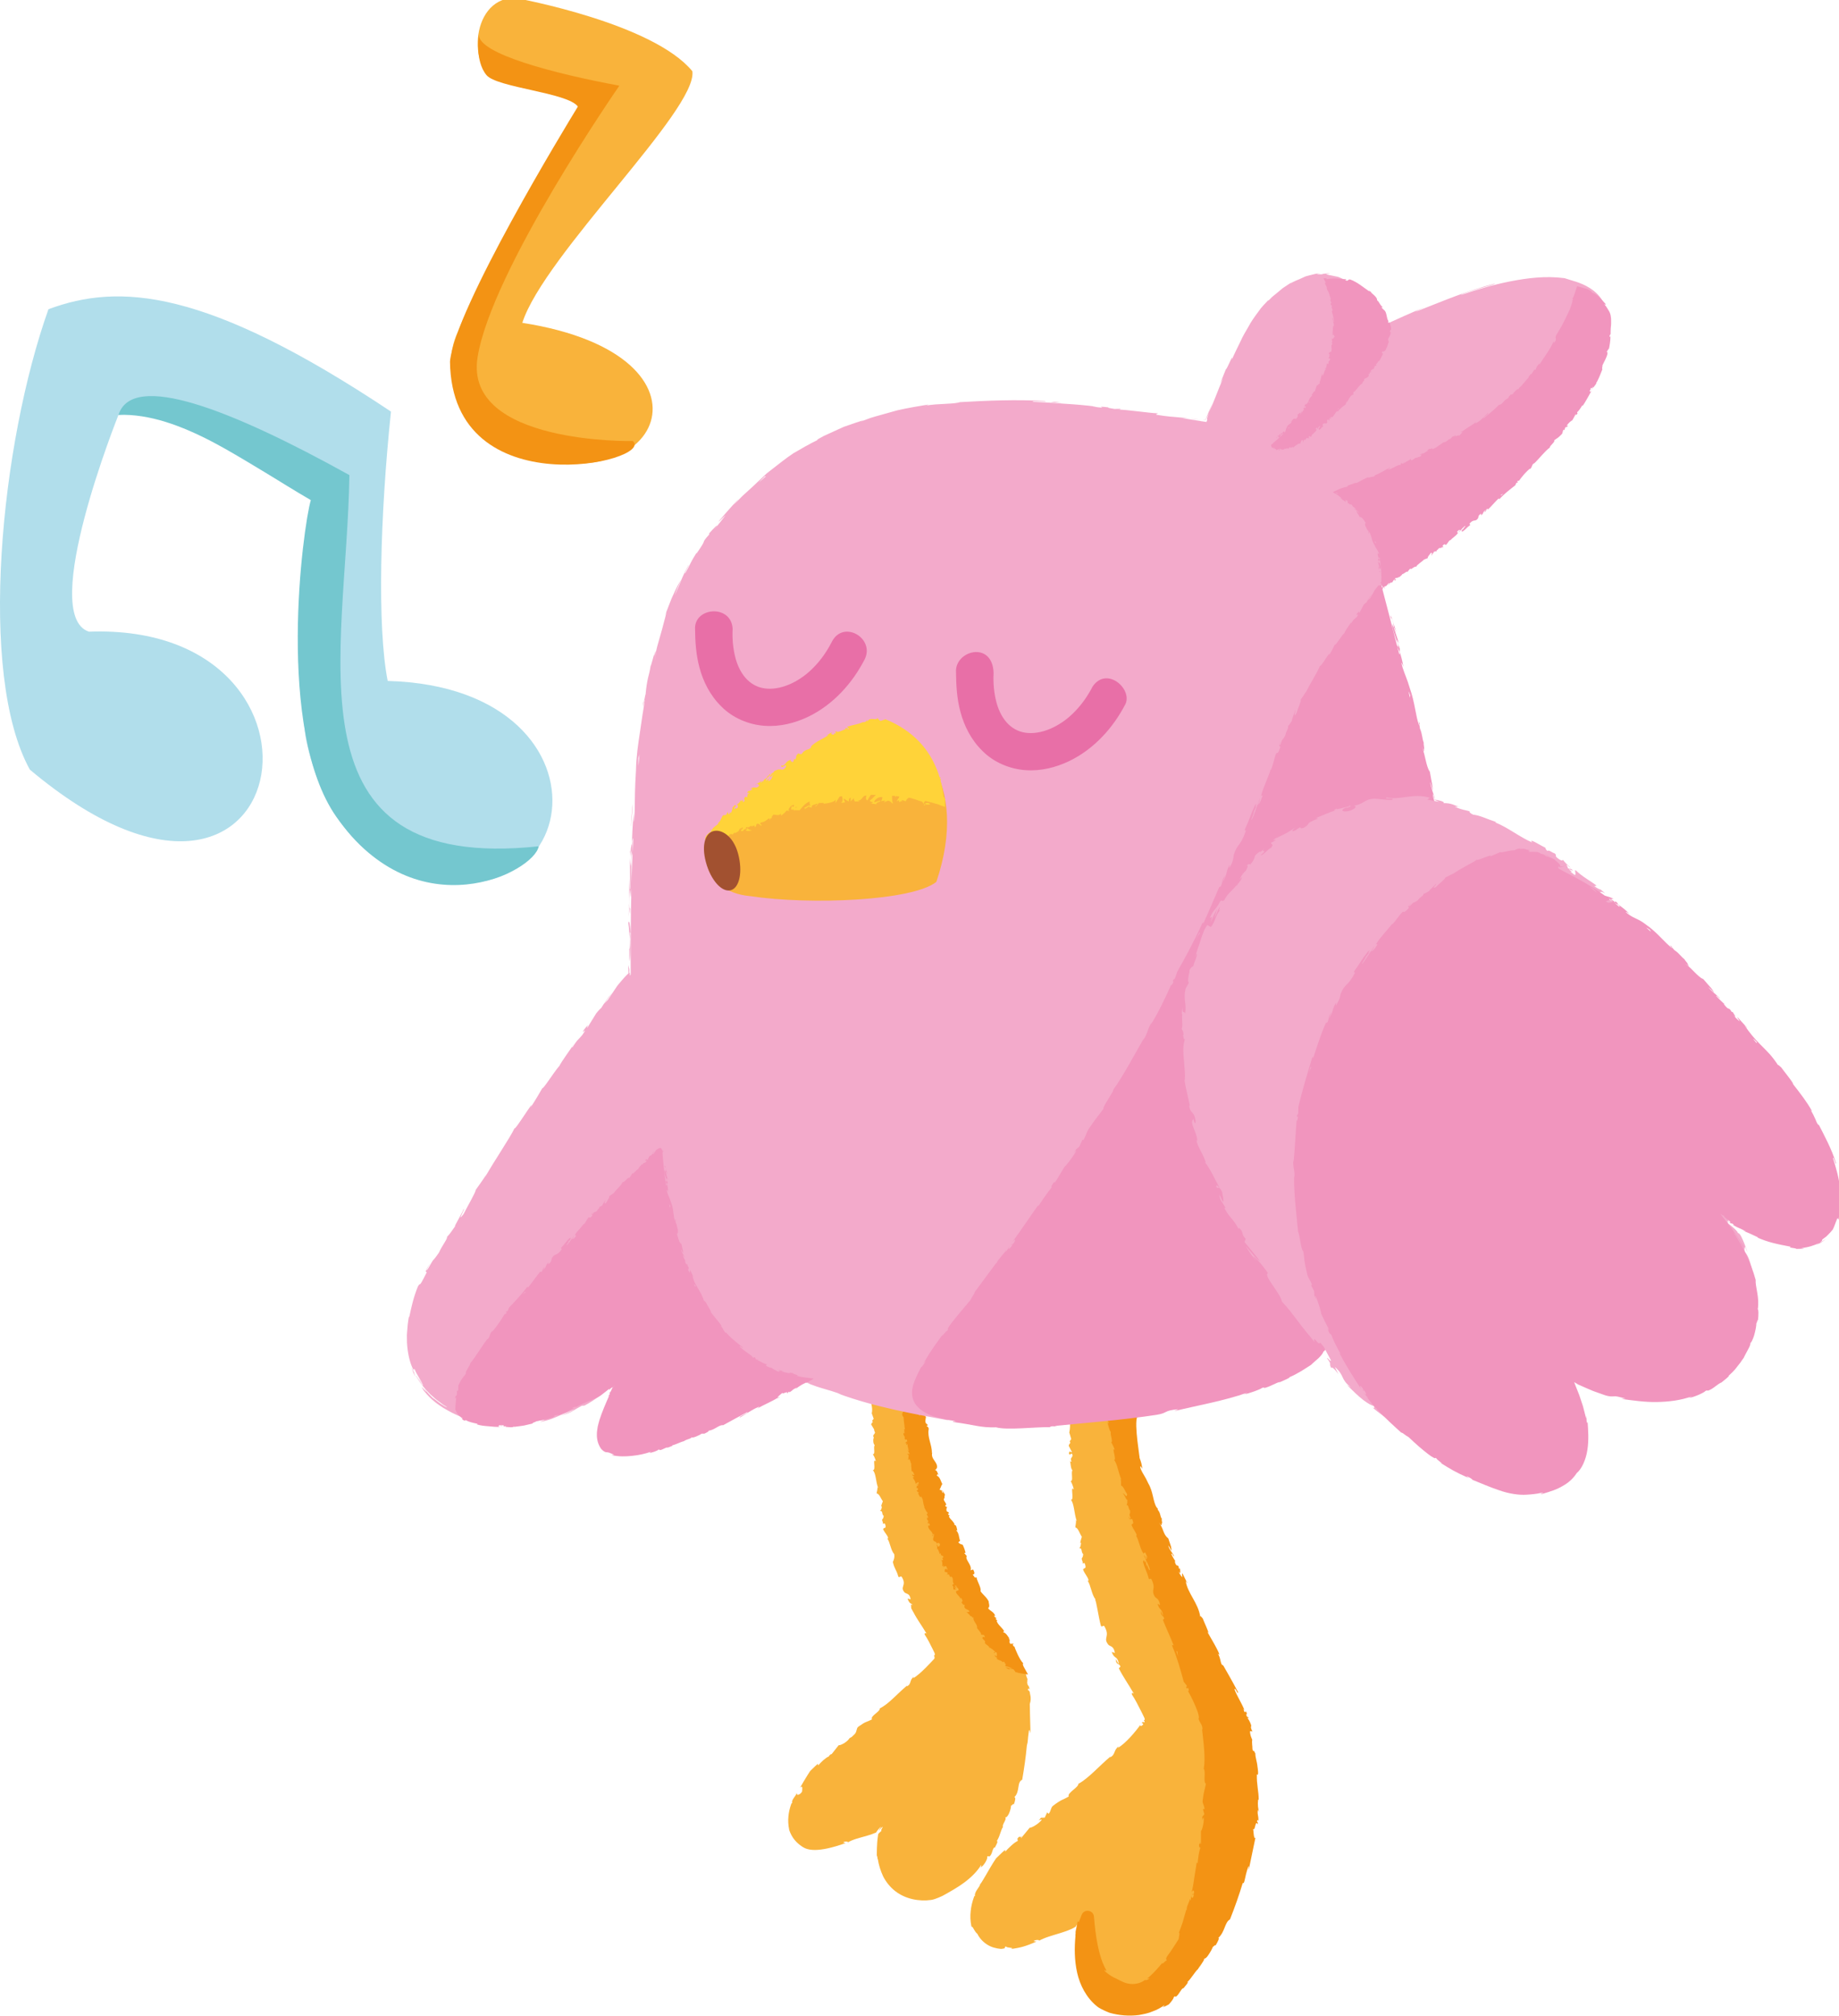 <?xml version="1.0" encoding="UTF-8"?> <!-- Creator: CorelDRAW 2020 (64-Bit) --> <svg xmlns="http://www.w3.org/2000/svg" xmlns:xlink="http://www.w3.org/1999/xlink" xmlns:xodm="http://www.corel.com/coreldraw/odm/2003" xml:space="preserve" width="2054px" height="2250px" style="shape-rendering:geometricPrecision; text-rendering:geometricPrecision; image-rendering:optimizeQuality; fill-rule:evenodd; clip-rule:evenodd" viewBox="0 0 2054 2249.82"> <defs> <style type="text/css"> <![CDATA[ .fil4 {fill:#FFD339;fill-rule:nonzero} .fil0 {fill:#F9B33B;fill-rule:nonzero} .fil2 {fill:#F3AACB;fill-rule:nonzero} .fil1 {fill:#F39314;fill-rule:nonzero} .fil3 {fill:#F195BE;fill-rule:nonzero} .fil5 {fill:#E86FA7;fill-rule:nonzero} .fil6 {fill:#A25130;fill-rule:nonzero} .fil7 {fill:#B1DEEB;fill-rule:nonzero} .fil8 {fill:#74C7CF;fill-rule:nonzero} ]]> </style> </defs> <g id="Слой_x0020_1">  <path class="fil0" d="M1266.85 1889.94c-0.69,-1.2 -1.28,-2.21 -1.65,-2.86 0.35,0.59 0.84,1.4 1.69,2.84l-0.04 0.02zm-11.99 -321.92c1,0.12 1.45,0.83 1.12,1.71l-5.81 2.43c1.36,-1.3 2.81,-2.62 4.69,-4.14zm12.47 17.6c0.11,-1.73 0.3,-3.48 0.43,-5.21 0.5,0.2 1.02,0.98 1.51,3.23 -0.66,0.79 -1.3,1.36 -1.94,1.98zm14.37 130.79c-0.45,0.27 -1.06,0.58 -1.68,0.6 -0.37,-1.42 -0.68,-2.83 -1.03,-4.24 0.79,0.13 1.66,1.02 2.71,3.64zm119.84 270.68c-0.18,-2.36 0.22,-5.5 -1.28,-5.16l0.53 2.27c-2.03,3.83 -5.13,-9.08 -6.33,-9.4 4.66,3.68 0.3,-11.73 6.28,-5.82 -0.4,-1.52 -1.26,-3.4 -2.26,-2.97 0.14,-2.3 0.69,-3.07 2.02,-0.84 -1.44,-8.29 -2.87,-5.19 -3.41,-12.73 0.75,-0.03 1.15,1.47 2.08,2.18 -1.74,-3.75 -3.48,-7.31 -3.36,-13.89 0.48,0.46 1.01,-0.35 1.14,1.55 -0.22,-1.83 -0.43,-3.59 -0.64,-5.3 -0.36,-1.87 -2.17,-3.15 -3.18,-4.67 -1.68,-1.8 -3.33,-3.54 -4.98,-5.3 -3.3,-3.53 -6.52,-7.29 -9.29,-12.64 4.66,1.14 -1.39,-3.95 0.59,-6.01l-4.16 -4.94 0.24 2.92c-2.97,-4.77 -7.36,-7.86 -9.19,-12.44l3.22 2.91 -6.11 -8.6 2.31 5.59c-4.29,-4.04 -2.67,2.4 -6.04,-4.34 1.06,1.13 -3.04,-4.78 -3.08,-8.19l0.02 0.01c-2.18,-1.93 -4.46,-3.91 -5.99,-7.86 0.2,-1.38 3.1,-0.83 3.25,-1.74 -3.4,-1.17 -7.35,-10.95 -11.2,-12.75 1.08,0.73 2.38,0.04 2.45,-0.44l-2.76 -1.07c-0.73,-2.59 -0.66,-3.06 0.56,-3.27 -3.47,-7.02 -1.88,3.92 -5.05,-4.98 0.49,0.57 0.57,0.12 1.56,1.32 -3.8,-8.56 -9.87,-15.2 -12.79,-23.36 1.37,-3.54 3.98,6.37 4.79,2.69 -6.06,-10.71 -14.58,-21.3 -18.76,-32.57l0.64 2.16c-4.25,0.09 -2.02,-8.86 -5.99,-13.7 0.82,1.25 2.75,0.93 2.19,0.73 -2.35,-7.85 -7.4,-14.99 -12.72,-26.27l1.47 1.1c-0.74,-4.86 -3.7,-12.14 -4.98,-17.19 -1.53,-1.12 -2.17,-4.04 -3.08,-1.85 0.5,-8.59 -2.45,-15.61 -5.36,-22.52 -2.61,-6.97 -5.3,-13.8 -4.61,-21.22 0.41,1.64 1.82,3.74 1.51,2.43 -1.36,-3.83 -2.18,-7.77 -3.29,-11.66 -1.52,1.27 -0.73,1.75 -1.59,4.53 -1.28,-1.31 -2.7,-4.55 -3.25,-7.53 2.13,5.19 2.72,-0.56 3.24,-3.03 -0.45,0.48 -1.17,-0.21 -1.66,0.08 1.94,-6.77 -3.77,-0.45 -3.03,-9.39l0.96 0.32c-0.88,-3.14 -2.46,-5.96 -2.65,-9.48 1.8,-1.7 1.37,3.31 3.03,3.31 -0.74,-4.83 -5.02,-9.17 -3.6,-13.82 0.81,2.02 1.22,4.99 2.03,7 1.76,-5.07 0.95,-5.53 1.06,-9.15l-0.03 0.36 0.44 -8.34 -0.47 2.16c-5.54,-5.73 -2.18,-12.35 -5.58,-20.51 3.4,7.96 1.89,1.27 4.17,1.8 0.59,-2.12 -12.02,-26.14 -11.22,-31.12 0.4,-2.49 3.82,-9.79 3.9,-12.47 0.31,-3.83 9.21,-4.41 8.63,-7.75 -0.2,-6.14 -0.95,-8.76 -1.73,-10.79l-0.59 -1.43 -0.27 -0.71c-0.08,-0.26 -0.08,-0.62 -0.77,-0.06 -1.44,0.93 -2.94,1.81 -4.45,2.7l-2.23 0.93c-0.72,-0.89 4.66,-4.46 4.87,-4.55 -4.59,0.75 -9.7,3.1 -14.67,6.07 0.95,-1.08 -0.13,-1.22 -2.15,-1.27 -2.47,1.14 -2.4,1.82 -3.02,2.64 -0.52,0.76 -1.23,1.43 -3.72,1.89 0.47,-1.08 0.97,-2.7 2.32,-4.15 -3.81,2.32 -7.3,5.25 -11.27,7.61 -1.6,-0.7 1.8,-2.84 2.97,-4.22 -4.51,2.5 -11.82,6.17 -12.51,8.64l3.31 -0.6c-1.69,0.81 -1.55,-1.22 -0.42,-2.09 3.45,-3.15 6.12,-1.8 6.63,-1.22l-2.82 1.68c4.78,2.65 11.68,-5.61 18.03,-7.99 -0.53,1.14 -0.83,2.18 -1.18,3.24l-48.89 10.96c0,0.22 -3.74,-0.84 -3.74,-0.62 -3.28,-0.97 -0.06,6.26 -2.27,16.1l2.19 7.3 -1.67 2.37c0,0 -0.29,-0.44 0.69,2.02 -0.9,0.6 -1.52,1.64 -1.84,3.11l3.6 7.07c-1.33,0.93 -2.83,-3.13 -3.39,1.72 1.67,3.31 2.93,-3.33 4.16,2.19 -1.45,3.55 -2.78,2.59 -1.27,6.63 -0.88,0.62 -1.48,-0.22 -1.94,-1.83 1.16,3.61 0.88,9.65 2.91,11.42 -1.69,3.76 1.38,12.26 -1.93,12.15 0.84,1.09 3.02,6.21 3.56,9.53 -4.56,-5.73 1.05,12.52 -3.32,11.37 3.85,4.15 3.63,16.15 6.64,23.86 -0.34,-0.41 -1.03,-1.2 -0.94,-1.93 0.3,4.53 -0.56,6 -0.71,8.98 3,0.12 4.85,6.97 7.27,10.38 -1.86,5.96 -2.38,8.58 -0.75,6.35 -0.89,4.49 -0.11,3.74 -2.05,6.36 3.74,0.01 1.41,3.76 4.33,6.75 -0.53,6.4 -3.04,2.28 -0.58,8.66 -0.41,3.4 0.41,0.36 2.26,1.44 2.7,7.8 -1.09,4.16 -1.8,7.21 1.93,4.84 5.32,8.04 6.12,11.78 -0.38,0.39 -0.36,1.16 -1.11,0.45 3.55,4.66 4.44,15.51 8.8,20.79 -0.09,0.52 -0.24,0.81 -0.41,0.98 1.02,-1.37 3.87,19.41 6.55,28.89 2.08,1.61 1.73,-1.39 3.8,0.22 7.05,12.18 -2.28,12.57 4.7,20.9 2.57,1.85 5.92,1.58 7.06,8.97l-3.58 -1.2c3.37,8.94 5.93,3.38 8.14,13.26 -1.75,-1.15 -3.9,-6.45 -3.63,-5 0.54,6.83 3.35,3.53 5.35,8.05l-1.9 1.99c4.52,9.11 11.1,18.33 16.64,28.05 -0.97,-0.2 -2.57,-1.54 -2.03,1.14 3.96,5.93 7.22,12.74 10.66,19.4l2.48 5.04c0.34,0.73 0.94,1.92 1.06,2.28l0.08 0.63c0.14,0.81 -0.01,1.34 -1.04,1.45 0.58,0.45 0.94,1.12 1.06,2.01 -0.35,0.29 -2.15,0.66 -1.37,-0.66 -4.4,2.98 0.76,1.2 -0.5,3.56 -2.08,2.16 -3.75,1.78 -2.81,0 -5.5,7.69 -16.54,20.97 -25.28,25.92l0.94 -1.77c-6.16,4.54 -3.19,9.15 -9.74,12.46l0.73 -1.2c-12.71,10.58 -24.65,24.51 -36.11,30.69 0.41,3.95 -12.89,10.13 -10.66,14.07 -8.37,4.85 -6.94,2.43 -17.64,10.42 -2.72,2.28 -1.97,5.62 -4.86,8.95l-1.65 -1.61 -2.7 5.83 -4.2 0.15 -2.59 3.24c1.29,-1.02 3.25,-1.62 3.52,-0.97 -3.97,5.15 -12.53,9.52 -13.45,8.77l-9.76 11.8c-0.39,-0.9 1.25,-2.88 2.32,-4.68 -4.32,7.25 -2.74,-0.77 -6.69,5.88 1.09,-0.3 0.54,1.37 0.74,1.83 -3.66,1.51 -9.82,7.26 -13.98,11.95l-0.21 -1.98c-2.12,1.85 -4.24,3.83 -6.36,5.88l-1.59 1.56 -1.19 1.14c-0.51,0.48 -1.02,0.96 -1.37,1.58l-2.89 4.44c-3.48,5.33 -13.85,24.4 -14.5,23.64 0.17,2.79 -6.86,8.72 -5.68,13.32l-0.8 0.08c-2.45,6.61 -3.55,11.86 -4.04,17.02 -0.54,5.1 -0.51,10.24 0.88,17.08 1.07,-0.09 1.81,1.21 2.65,2.89 0.94,1.67 2.26,3.81 3.96,5.14 2.22,4.55 6.04,8.85 10.78,11.86 4.77,3.14 10.2,4.46 15.62,4.96 7.51,-0.7 2.27,-1.65 5.53,-2.8 0.51,1.97 10.67,1.09 5.53,2.85 6.09,-0.72 9.79,-1.54 13.78,-2.65 3.97,-1.2 8.25,-2.66 14.84,-5.67 -1.74,-0.27 -3.51,-0.06 -2.84,-0.96 2.38,-1.06 5.87,-1.07 5.81,-0.11l-0.58 0.42c7.09,-4.07 16.08,-6.23 24.58,-8.93 4.29,-1.26 8.33,-2.78 12,-4.39 1.74,-0.76 3.73,-1.91 4.78,-2.65 0.24,-0.31 0.46,-0.78 0.78,-1.51l-0.14 0.29c0.85,-1.24 2.31,-2.91 4.42,-4.92 0.95,-0.36 0.22,0.47 -0.48,1.41 -0.75,0.97 -1.34,1.97 -1.41,2.68 1.15,-1.47 2.35,-2.64 3.28,-3.4 0.46,-0.38 0.87,-0.68 1.21,-0.89 0.27,-0.14 0.82,-0.6 0.39,0.07 -1.19,2.42 -2.53,3.99 -1.58,4.85 -2.06,1.9 -3.06,2.66 -3.47,3.2 -0.11,0.13 -0.19,0.26 -0.27,0.44l-0.09 0.24 -0.24 0.91c-0.58,2.01 -0.96,4.18 -1.22,6.42 -1.52,8.83 3.32,13.96 1.87,20.86l-3.35 3.49c1.32,3.36 3.96,0.06 3.98,2.75 0.96,-0.53 -3.75,0.24 -2.73,2.33 1.07,7.31 3.38,14.71 6.69,21.91 3.64,7.1 8.87,13.71 15.48,18.81 6.58,5.22 14.5,8.49 22.45,10.21 7.98,1.81 16.12,1.98 23.81,0.89 5.71,-0.73 6.75,-3.08 8.22,-4.85 1.51,-1.8 3.24,-3.27 10.06,-4.28l-2.74 3.69c9.87,-5.2 19.43,-10.54 28.16,-17.07 8.67,-6.53 16.44,-14.13 22.08,-22.79 -0.35,1.29 0.18,1.78 -1.16,3.3 4.35,-2.09 10.1,-12.68 8.74,-13.61 1.88,-2.56 1.5,0.13 3.2,-1.1 3.44,-3.07 3.84,-10.46 6.42,-11.61 0.45,-0.2 -0.08,1.35 -0.35,2.12 0.32,-1.46 1.97,-4.32 3.15,-6.65 1.05,-2.38 1.61,-4.22 0.12,-3.45 4.31,-6.46 5.05,-13.66 8.31,-18.89 -0.75,-1.42 0.9,-4.38 2.13,-6.88 1.26,-2.51 2.28,-4.78 1.01,-5.98 2.96,1.85 7.57,-10.76 7.74,-15.71 0.37,1.83 2.49,-3.35 3.13,-1.14 1.98,-4.92 3.05,-9.76 1.1,-9.5 7.31,-7.79 3.54,-19.58 10.15,-23.24 3.03,-15.78 5.36,-30.42 6.78,-44.72 3.48,1.1 -2.56,15.67 1.06,15.8 1.33,-13.85 -0.32,-21.98 1.58,-35.35 0.72,-3.47 1.32,2.08 1.74,3.33 -0.24,-13.75 1.35,-26.48 -0.97,-38.4 0.31,0.02 0.74,1.28 1.02,2.5z"></path> <path class="fil0" d="M1026.42 1550.91c0.76,0.23 0.99,1.02 0.59,1.93l-4.86 2.03c1.22,-1.24 2.6,-2.54 4.27,-3.96zm10.15 15.3c0.09,-1.45 0.25,-2.92 0.36,-4.37 0.5,0.12 1.04,0.75 1.56,2.64 -0.66,0.71 -1.29,1.19 -1.92,1.73zm12.38 110.13c-0.46,0.25 -1.08,0.54 -1.7,0.58 -0.31,-1.19 -0.56,-2.38 -0.86,-3.57 0.78,0.08 1.61,0.81 2.56,2.99zm101.23 225.64c2.43,-6.96 -0.26,-11.76 0.09,-12.86 -0.38,-1.29 -1.22,-2.86 -2.23,-2.49 0.17,-1.94 0.73,-2.6 2.03,-0.73 -1.35,-6.98 -2.39,-2.42 -2.84,-8.78 0.74,-0.03 -0.34,-3.16 0.58,-2.57 -1.7,-3.25 -1.63,-4.91 -2.34,-7.25 0.48,0.27 -2.81,-4.36 -2.69,-2.58 -0.2,-1.62 -2.02,-0.8 -2.22,-2.33 -0.33,-1.58 -0.41,-2.47 -1.29,-3.75 -1.74,-1.95 1.2,-3.66 -0.3,-5.22 -2.88,-2.89 -5.67,-6.01 -7.9,-10.57 4.35,0.67 -1.03,-3.42 1,-5.4l-2.73 -0.91 -0.85 -0.6c-2.5,-4.02 -6.46,-6.45 -7.88,-10.38l2.86 2.35 -5.22 -7.19 1.81 4.79c-3.8,-3.28 -2.72,2.32 -5.46,-3.42 0.94,0.93 -2.55,-4.02 -2.36,-7.04l0.02 0.01c-1.97,-1.55 -4.01,-3.14 -5.21,-6.52 0.3,-1.24 3.03,-0.96 3.24,-1.77 -3.17,-0.8 -6.27,-9.16 -9.85,-10.48 0.98,0.56 2.28,-0.12 2.38,-0.55l-2.58 -0.76c-0.53,-2.22 -0.43,-2.65 0.76,-2.91 -2.88,-5.94 -2.08,3.57 -4.53,-4.04 0.43,0.47 0.54,0.08 1.41,1.05 -3.09,-7.26 -8.48,-12.7 -10.81,-19.64 1.55,-3.17 3.45,5.31 4.46,2.05 -5.16,-8.97 -12.73,-17.69 -16.16,-27.21l0.5 1.83c-4.16,0.33 -1.42,-7.58 -5.04,-11.54 0.74,1.04 2.64,0.65 2.1,0.51 -1.88,-6.64 -6.36,-12.54 -11.02,-21.96l1.39 0.86c-0.49,-4.13 -3.04,-10.23 -4.05,-14.51 -1.43,-0.89 -1.95,-3.35 -2.94,-1.44 0.86,-7.37 -1.73,-13.22 -4.32,-19 -2.33,-5.82 -4.76,-11.54 -3.8,-17.86 0.35,1.38 1.67,3.11 1.41,2 -1.19,-3.2 -1.93,-6.5 -2.91,-9.76 -1.55,1.11 -0.79,1.51 -1.71,3.88 -1.24,-1.07 -2.56,-3.77 -3.02,-6.29 1.97,4.34 2.72,-0.55 3.31,-2.65 -0.46,0.42 -1.16,-0.15 -1.66,0.11 2.11,-5.77 -3.71,-0.28 -2.77,-7.86l0.95 0.25c-0.81,-2.64 -2.33,-4.99 -2.45,-7.96 1.82,-1.47 1.3,2.77 2.96,2.73 -0.65,-4.05 -4.82,-7.65 -3.32,-11.59 0.78,1.68 1.12,4.2 1.89,5.87 1.85,-4.31 -6.61,-6.23 -6.46,-9.28l0.63 -0.78 0.78 -5.77 -1.09 -2.02c-22.39,-55.71 6.07,-33.59 6.84,-37.81 0.39,-2.11 0.75,-4.31 0.82,-6.58 0.28,-3.39 0.27,-6.94 -0.36,-9.81 -0.26,-5.35 -1.05,-7.48 -1.87,-9.06l-0.61 -1.1 -0.3 -0.53c-0.08,-0.19 -0.1,-0.49 -0.7,0.02 -1.26,0.85 -2.58,1.66 -3.89,2.47l-1.87 0.78c-0.42,-1.02 4.34,-4.33 4.52,-4.4 -3.69,0.37 -8.03,2.39 -12.36,5.1 0.91,-1.07 0.09,-1.31 -1.46,-1.55 -3.85,1.81 -2.35,3.86 -6.62,4.47 0.48,-1.08 0.33,-2.43 2.31,-4.14 -1.35,0.75 -2.16,1.31 -2.86,1.86l-2.29 1.75c-1.52,1.18 -3.06,2.37 -4.71,3.41 -1.43,-0.78 1.4,-2.67 2.33,-3.96 -3.77,2.2 -9.89,5.37 -10.35,7.75l2.84 -0.4c-1.42,0.69 -1.42,-1.29 -0.48,-2.07 2.8,-2.89 5.2,-1.42 5.67,-0.82l-2.35 1.49c2.12,1.43 4.6,0.21 7.18,-1.6 2.55,-1.8 5.19,-4.17 8.59,-5.45 -0.6,1.17 -1,2.25 -1.37,3.31l-41.85 6.5c0,0.19 -7.48,-5.17 -7.48,-4.99 -3.28,-0.82 3.83,12.5 1.61,20.81l2.18 6.15 -1.67 2.01c0,0 -0.29,-0.37 0.69,1.7 -0.9,0.51 -1.52,1.4 -1.85,2.63l3.56 5.96c-1.34,0.78 -0.45,-1.35 0.74,3.3 -1.47,2.99 -2.79,2.2 -1.31,5.6 -0.87,0.53 -1.1,6.61 0.9,8.09 -1.74,3.19 1.23,10.34 -2.07,10.29 0.83,0.91 2.96,5.21 3.43,8.01 -4.46,-4.78 0.85,10.58 -3.5,9.67 3.81,3.45 3.32,13.62 6.16,20.09 -0.33,-0.34 -1,-0.99 -0.9,-1.62 0.21,3.84 -0.68,5.11 -0.91,7.64 2.98,0.03 4.65,5.79 6.97,8.62 -2,5.11 -2.59,7.35 -0.91,5.41 -1.02,3.84 -0.22,3.19 -2.24,5.47 3.73,-0.1 1.29,3.16 4.1,5.62 -0.72,5.46 -3.09,2.03 -0.84,7.39 -0.52,2.91 0.39,0.29 2.19,1.14 2.4,6.57 -1.23,3.59 -2.04,6.22 1.74,4.07 4.99,6.68 5.65,9.83 -0.39,0.35 -0.4,1 -1.13,0.43 3.34,3.85 3.78,13.1 7.87,17.44 -0.11,0.44 1.24,3.33 -1.49,8.85 1.84,8.18 4,8.51 6.15,16.55 1.96,1.28 1.76,-1.28 3.72,0 6.32,10.14 -2.85,10.97 3.53,17.82 2.42,1.46 5.71,1.04 6.42,7.38l-3.43 -0.84c2.81,7.57 4.38,4.13 5.54,7.41 -1.63,-0.91 -1.78,-1.73 -1.6,-0.48 0.14,5.9 0.26,3.32 1.95,7.14l0.83 1.39c3.88,7.67 9.7,15.33 14.43,23.51 -0.91,-0.11 -2.38,-1.18 -2.03,1.13 3.42,4.96 6.17,10.72 9.02,16.38l2.05 4.27c0.45,1.08 0.22,1.01 0.3,1.49 0.06,0.67 -0.15,1.1 -1.08,1.18 0.63,0.41 1.07,2.56 0.59,3.6 -1.74,1.83 -16.08,17.9 -23.69,21.81l0.72 -1.58c-5.29,3.73 -2.2,8.23 -7.94,10.79l0.56 -1.06c-10.8,8.81 -20.64,20.77 -30.66,25.59 0.69,3.7 -11.01,8.38 -8.65,12.21 -7.29,3.83 -6.17,1.7 -15.34,8.26 -2.32,1.9 -1.37,5.06 -3.75,7.92l-3.65 3.57c0,0 -3.11,1.35 -2.81,1.98 -3.23,4.46 -10.73,7.84 -11.63,7.07l-8.02 10.16c-0.42,-0.87 -3.3,2.08 -3.08,2.52 -3.23,1.12 -8.43,5.96 -11.86,9.98l-0.35 -1.85c-1.81,1.54 -3.59,3.21 -5.37,4.95l-1.33 1.31c-0.5,0.58 -1.73,1.47 -2.28,2.43l-2.52 3.89c-2.92,4.55 -5.67,9.43 -8.5,14.36 2.69,-3.15 2.89,-0.55 2.37,4.11 -2.17,3.55 -4.96,3.64 -4.96,3.64 -0.8,-0.04 -0.58,-1.3 -1.26,-2 0.35,2.47 -6.19,7.31 -4.83,11.4l-0.79 0.04c-2.1,5.67 -3.03,10.22 -3.43,14.7 -0.43,4.43 -0.29,9.22 0.95,15.26 3.04,8.66 7.91,14.1 14.73,18.59 5.5,3.63 16.61,7.14 48.33,-4.2 -1.52,-0.34 -3.03,-0.21 -2.49,-1.07 1.99,-0.94 5,-0.79 5.01,0.16l-0.48 0.39c5.93,-3.65 13.62,-5.28 20.9,-7.39 3.67,-0.99 7.13,-2.19 10.26,-3.53 1.12,-0.37 0.96,-0.56 1.84,-2.17l-0.16 0.31c0.88,-1.26 2.28,-2.88 4.22,-4.78 0.76,-0.26 0.06,0.55 -0.64,1.49 -0.74,0.96 -1.38,1.97 -1.58,2.76 1.18,-1.51 2.32,-2.64 3.15,-3.33 0.42,-0.35 0.77,-0.59 1.05,-0.76l0.38 -0.21c0.02,0.06 -0.16,0.34 -0.24,0.51 -1.04,2.04 -2.2,3.44 -1.16,3.81 -2.08,2.03 -3.08,2.88 -3.49,3.42 -0.22,0.28 -0.32,0.48 -0.36,0.69 -0.01,0.06 -0.04,0.34 -0.01,0.22 0.12,-0.59 0,0.14 -0.01,0.24l-0.1 0.71 -0.19 1.41c-1.24,7.57 -1.2,20.9 -1.2,20.9 1.32,2.88 0.22,2.57 1.2,4.37 0.98,6.28 2.97,12.67 5.83,18.92 3.15,6.17 7.67,11.96 13.4,16.46 11.6,9.09 26.94,11.82 40.15,9.99 4.94,-0.6 13.36,-4.85 13.36,-4.85 8.41,-4.67 16.56,-9.23 24.04,-14.8 7.4,-5.56 14.06,-12.05 18.72,-19.55 -0.23,1.16 0.3,1.65 -0.84,2.94 3.92,-1.62 8.63,-10.82 7.29,-11.72 1.61,-2.17 1.43,0.23 2.98,-0.77 3.06,-2.53 2.98,-9.08 5.41,-9.93 0.42,-0.15 0,1.2 -0.21,1.86 0.21,-1.27 1.63,-3.71 2.61,-5.69 0.89,-2.05 1.34,-3.63 -0.07,-3.04 3.79,-5.44 4.17,-11.66 7.11,-16.04 -0.86,-1.11 0.6,-3.67 1.65,-5.75 1.09,-2.11 1.96,-4.03 0.65,-5.14 2.98,1.78 6.78,-8.92 6.69,-13.19 0.47,1.6 2.26,-2.77 3.01,-0.82 1.67,-4.17 2.48,-8.29 0.57,-8.16 6.77,-6.38 2.52,-16.71 8.87,-19.56 2.3,-13.44 4.09,-25.88 5.17,-38 1.63,-6.04 0.56,-5.25 2.3,-16.55 0.67,-2.93 1.34,1.78 1.79,2.84 -0.43,-11.66 -0.79,-32.84 -0.79,-32.84z"></path> <path class="fil1" d="M1011.07 1598.7c0.06,-0.12 0.15,-0.1 0.23,-0.17 0.04,0.25 0.08,0.49 0.13,0.74 -0.12,-0.21 -0.25,-0.34 -0.36,-0.57zm132.56 262.13c-0.85,-1.53 -1.57,-3.13 -0.9,-4.55 -4.01,-3.18 -9.3,-17.17 -9.3,-17.17 0.34,-1.33 -2.35,-1.7 -1.76,-2.22 -1.3,-2.58 0.39,-0.67 0.15,-2.77 -0.83,0.98 -2.36,1.26 -2.83,-0.38l0.22 1.62c-3.7,-2.48 0.6,-4.48 -3.1,-6.98l1.61 0.53c-1.7,-1.41 -3.89,-6.62 -7.33,-6.98 0.16,-0.52 0.72,-1.42 1.4,-0.75 -2.14,-4.51 -8.23,-8.09 -8.56,-12.38l0.92 -0.08c-0.66,-0.69 -2.16,-0.65 -1.98,-2.09 0.33,-0.11 0.91,-0.07 0.75,-0.47 -0.49,-0.3 -2.48,-1.46 -2.65,-2.79l1.34 0.48c-1.35,-4.8 -5.67,-5.44 -8.05,-8.82 2.19,-1.15 1.16,-4.93 0.65,-6.81l0.34 -0.1c-2.26,-5.19 -6.29,-7.59 -9.37,-11.96 1.04,-4.12 -3.77,-10.44 -4.56,-15.84 -0.09,0.91 -1.81,0.67 -2.41,-0.08 -0.04,-1.33 -2.94,-2.42 -0.79,-3.16l0.13 0.42c1.66,-1.76 0.11,-3.82 -0.63,-5.65l-2.85 0.89c1.8,-6.4 -6.77,-11.86 -4.24,-15.96 -1.16,-0.87 -1.73,-2.3 -2.89,-3.17l1.51 -0.53c-0.92,-3.35 -1.42,-5 -3.24,-8.86 0,0 -3.98,-0.81 -4.84,-2.87l1.99 -1.45c-1.48,-3.95 -1.11,-8.58 -4.43,-11.8 0.35,-0.05 1.04,-0.16 1.35,0.44 -0.58,-1.89 -0.94,-7.74 -3.79,-6.01 1.99,-0.73 -1.2,-4.16 -2.82,-6.03 0,0 -1.49,-1.22 -2.81,-3.62 0,-0.49 0.56,-0.75 0.8,-0.47 -0.23,-1.47 -1.8,-0.92 -1.77,-3.35l1.24 0.62c-0.53,-2.12 -0.99,-1.8 -2.46,-2.59 -1,-1.13 -0.84,-4.08 0.42,-4.8 -0.92,-0.03 -2.37,-0.83 -2.36,-2.18 0.46,-0.32 0.91,0.03 1.14,0.21 -0.07,-3.78 -3.34,-4.67 -2.52,-7.52 0.49,-0.19 0.65,-1.2 0.69,-3.58 0.1,-0.15 0.2,-0.28 0.39,-0.43l0.22 0.19c0,-0.55 -3.34,-6.28 -3.06,-5.55 0.08,0.15 0.17,0.35 0.28,0.43l-0.15 -0.04c0.23,0.73 0.53,1.68 0.88,2.77 -1.02,-0.67 -1.93,-1.43 -1.43,-2.9 -1.14,-0.31 -2.33,-0.68 -2.9,-0.9 1.71,-2.12 2.01,-5.38 3.24,-6.14 -1.7,-3.23 -2.57,-7.97 -5.98,-9.44 -0.62,-0.9 0.54,-1.34 0.9,-1.81 0.43,0.5 0.55,1.18 1.04,1.39 -1.22,-1.79 -1.73,-5.75 -3.85,-5.74 0.3,-2.7 2.17,0.95 1.05,-2.38l0.71 0.32c1.77,-7.43 -7.56,-9.83 -5.02,-18.2 -0.16,0.57 -0.21,0.85 -0.53,1.02 0.26,-8.93 -5.25,-17.34 -3.58,-26.37 0.2,-2.51 -1.15,-2.56 -2.38,-3.88l1.59 -0.79 -2.34 -2.22c-1.05,-2.01 -0.33,-4.09 0.08,-7.06 -1.02,-1.52 -4,-3.44 -6.96,-3.24l0.11 1.28c-1.45,-0.83 -5.1,-1.4 -4.34,-2.5 -0.24,0.13 -0.95,0.88 -1.32,0.09l0.29 -0.84 -4.34 -0.16c-2.66,-1.81 1.81,-3.06 -2.36,-4.98 -1.72,-0.35 -5.5,0.5 -5.13,1.3 0.62,0.3 1.41,1.19 1.12,2.02l-1.62 -0.17c-0.08,0.15 -0.17,0.29 -0.26,0.43l-0.22 -0.09c-0.01,0.14 0.01,0.33 0,0.48 -1.23,1.98 -2.58,3.87 -0.08,6.65l0.12 -0.02c0.18,3.39 0.57,7.16 1.18,11.29l-0.46 -0.12 0.51 0.48c0.11,0.76 0.23,1.54 0.36,2.33 -0.34,-0.02 -0.66,-0.16 -0.88,-0.59 -0.83,1.89 1.09,1.37 0.08,3.07 -0.16,0.19 -0.29,0.14 -0.41,0l0.99 1.56c-0.55,-0.24 -1.58,0.57 -1.43,-0.52 -0.8,3.28 2.59,4.54 1.11,6l-0.19 -0.22c1.24,2.99 1.61,1.55 2.82,1.75 0.14,0.64 0.27,1.28 0.41,1.94l-2.52 2.04 1.76 0.04c0.02,0.45 0.08,1.32 -0.62,1.32 1.51,1.32 0.66,-0.44 1.96,0.23 -1.03,2.4 2.07,5.45 -0.48,6.56 1.45,0.42 0.5,-2.19 1.91,-0.23 -2.68,1.33 1.07,2.41 0.28,4.58 -1.63,-0.19 -1.31,-2.15 -2.13,0.05 2.78,0.48 0.42,3.76 1.32,5.21 0.61,-0.14 0.98,0.18 1.27,0.64 -0.67,-0.07 -1.06,-0.3 -1.27,-0.64 -0.29,0.07 -0.62,0.22 -1.03,0.48 0.05,0.45 1.59,0.19 2.31,0.17 0.67,1.08 0.85,3.29 1.84,4.98 -0.7,0.02 0.34,5.23 0.34,7.87l-0.34 0.03c2.1,-0.11 2.46,2.51 3.44,4.19 -1.2,0.29 -1.77,0.1 -2.6,-0.73l0.54 1.71c0.75,0.22 1.25,0.65 1.82,1.69l-1.61 0.02c0.79,2.26 3.14,4.05 3.09,7.28 0.96,-0.19 2.03,-1.71 3.21,-1.82 0.16,0.5 0.34,1.03 0.5,1.53 -0.48,0.1 -0.94,0.06 -1.24,-0.3 0.18,0.23 0.92,0.74 0.78,1.37l-1.65 -0.82c-0.11,1.49 1.27,0.36 1.5,1.45 -1.06,0.32 -0.5,1.03 -1.38,1.14 -0.2,-0.24 0.13,-1.06 -0.42,-1.33 0.2,1.25 0.05,2.9 -0.59,3.64 0.56,-0.31 1.41,-0.47 1.84,0.36 0.82,2.24 -1.01,1.2 -1.13,2.69 0.92,0.31 0.63,2 2.22,1.52 0.2,0.66 -0.49,1.03 -0.83,1.43 1.08,0.94 2.06,5.38 3.27,3.5l0.01 -0.33 0.14 0.16c2.88,3.27 1.79,8.24 3.84,11.76l-0.52 0.18c1.4,2.04 2.15,4.88 3.84,6.08 0.24,0.66 -0.39,1.91 -1.11,1.85 1,1.58 1.68,1.55 1.74,4.34 -1.55,-1.39 -0.58,0.89 -1.33,-1.52 0.38,2.39 -0.25,3.21 2.06,5.06 -1.64,-0.31 -1.05,2.31 -0.26,3.21l0.37 -1.92c0.64,1.12 0.91,2.21 1.19,3.3l-1.96 0.1c-0.4,5.37 6.77,6.78 4.57,11.62 1.68,0.72 -0.11,-2.8 1.73,-2.29 0.58,2.17 -1.08,5.33 -0.81,5.99 0.19,3.23 3.61,1.63 4.16,4.87 0.45,-0.63 1.96,-1.66 3.44,0.32 0.61,2.16 -1.56,3.6 -2.58,2.49 -0.26,-0.47 -0.16,-0.79 0.06,-0.86 -0.5,-0.57 -1.12,-1.35 -1.45,-0.25l0.72 0.02c-0.21,1.28 1.01,4.11 -0.27,3.86 1.22,1.33 1.28,0.25 1.13,-1.04 0.17,3.03 1.69,4.15 2.24,7.13 0.15,-0.57 0.71,-1.27 0.88,-0.84 0.92,4.31 1.91,1.27 3.31,3.86 -0.29,1.93 -2.46,0.4 -0.53,2.79 0.06,1.93 -1.48,1.04 -2.26,0.6 2.22,1.98 1.23,4.95 1.63,6.47l-1.07 -1.09c0.64,0.65 0.91,1.3 1.19,1.95l0.9 -1.28c0.12,0.86 0.39,1.51 -0.12,1.72 1.15,0.43 1.77,-1.49 3.54,-0.41 -0.17,1.29 2.02,2.8 0.56,3.87 -0.86,-3.45 -1.47,1.07 -2.92,-1.53 0.42,0.44 0.7,1.08 0.82,1.95 -0.13,0.19 -0.38,0.03 -0.57,-0.13 -0.1,3.71 2.43,0.61 3.83,3.78 -1.1,0.01 -1.39,1.51 -0.97,1.94 -0.56,-1.28 1.24,-1.29 2.47,-0.44 0.21,2.34 1.52,1.96 1.92,3.06l-0.21 -1.36c1.09,0 1.43,1.06 2.35,2.34 -0.65,0.44 -1.06,-1.06 -1.15,-0.41 2.32,0.82 -0.06,4.3 2.05,5.97 -0.13,1.29 -1.65,0.89 -1.64,1.96 2.32,1.89 0.01,3.23 2.19,5.33 0.86,-1.31 0.51,-1.29 2.54,-0.05l-2.85 -3.8 3.04 1.86c-0.58,-1.28 -2.03,-2.31 -2.18,-3.17 1.59,0.81 1.23,0.82 1.95,-0.25 -1,2.59 2.68,2.93 2.4,5.51l-3.01 1.37c0.08,3.68 4.14,4.59 5.29,8.85l-0.1 -1.5c1.44,-0.07 1.35,2.31 2.45,3.33 -1.05,0.38 -1.02,1.35 -1.37,2.19 0.68,-0.42 1.39,2.87 3.54,2.21l-0.41 2.39c1.08,3.4 4.64,2.09 5.85,5.24 -1.53,-0.33 -1.52,1.4 -3.32,-0.21 0.5,1.01 0.8,2 1.49,1.66 -0.3,0.9 2.8,2.03 2.38,3.44 0.65,0.18 1.75,-0.24 2.27,0.91 -0.14,0.23 -0.49,0.26 -0.49,0.26 0.49,-0.26 1.59,1.37 2.15,-0.18 -1.43,4.74 4.94,8.28 3.87,12.37 1.52,1.97 3.41,4.29 4.64,6.15 -0.36,0.05 -0.47,0.29 -0.6,-0.13 0.74,3.17 3.7,-0.07 4.55,3.51 -0.57,2.49 -1.79,-1.06 -1.78,0.25 -2.86,2.39 2.72,3.3 2.25,6.44l-0.5 -0.36c0.01,2.19 3.52,2.97 5.09,5.5 0,0 -0.35,0.07 -0.46,0.3 2.75,0.56 5.37,3.35 7.59,5.23 -1.68,0.19 -1.42,-0.55 -2.22,0.77 0.97,0.87 1.61,-1.71 3.52,0.01 -0.09,1.12 0.53,2.99 -0.5,4.18l-1.6 -1.85c-0.76,2.24 2.05,2.42 2.58,3.64l-0.77 0.44c2.78,2.67 4.46,1.19 7.07,4.25l0.19 -0.77c3.08,-0.03 0.51,2.16 3.25,2.46l-0.96 2.12c1.11,0.58 3.96,1.3 6.29,2.11 0.02,0.15 0.09,0.3 0.09,0.46l0.29 -0.31c0.38,0.14 0.79,0.28 1.12,0.43 0,0.01 0,0.02 0,0.04 -2.01,0.5 -5.34,-0.54 -7.37,-1.15 1,1.09 4.49,3.03 5.66,2.57 -0.62,-0.16 -1.59,-0.16 -1.91,-0.8 1.2,-0.16 2.35,-0.08 3.48,0.18 -0.04,0.2 -0.07,0.4 0,0.59 0.18,-0.17 0.24,-0.37 0.28,-0.57 0.48,0.05 0.95,0.29 1.42,0.4 0.94,1.17 1.87,2.35 2.7,3.64l0.36 -0.71c0.15,0.13 0.19,0.31 0.4,0.41 1.15,0.52 2.91,0.82 4.64,1.09l8.11 1.3 -4.57 -8.21z"></path> <path class="fil1" d="M1313.95 1843.43c0.37,-0.61 1.06,-0.34 1.46,0.89 -0.58,-0.54 0.15,2.41 0.36,4.38 -0.51,-1.49 -1.15,-3.32 -1.82,-5.27zm-2.51 -6.84c-0.48,-1.23 -0.88,-2.27 -1.13,-2.95 0.24,0.62 0.58,1.47 1.15,2.94l-0.02 0.01zm94.66 185.91c-0.8,-3.82 -1.61,-7.6 -0.91,-13.79 0.23,0.29 0.55,-0.03 0.67,0.57 0.02,-10.21 -2.47,-17.6 -2.04,-28.89 2.61,3.31 0.67,-8.43 0.67,-8.43 -0.42,-5.52 -2.47,-10.18 -2.39,-14.95l-0.38 -0.34c-1.82,-5.35 -2.52,0.94 -2.98,-6.34 0.44,1.42 -0.8,-5.4 -0.1,-8.41l0.01 0.01c-1.12,-2.55 -2.32,-5.16 -2.54,-9.19 0.47,-1.15 2.43,0.39 2.74,-0.35 -0.54,-0.56 -0.99,-1.62 -1.36,-2.88 -0.15,-0.54 -0.28,-1.15 -0.36,-1.64 0.12,-0.29 0.28,-0.57 0.32,-0.86 0.09,-0.8 0.02,-0.56 0.02,-0.89 -0.09,-0.78 -0.19,-0.92 -0.27,-1.23 -1.37,-3.63 -2.89,-6.35 -4.43,-7.61 0.86,0.85 1.89,0.46 1.94,0.03l-2.21 -1.47c-0.64,-2.5 -0.6,-2.92 0.37,-2.91 -2.95,-7.03 -1.39,3.3 -4.15,-5.37 0.41,0.59 0.46,0.19 1.28,1.44 -3.29,-8.47 -8.25,-15.44 -11.17,-23.25 0.85,-3.12 3.57,6.34 3.97,3.04 -5.46,-10.66 -16.65,-29.99 -16.65,-29.99 -3.37,-0.18 -2.33,-8.43 -6.08,-13.14 0.81,1.2 2.3,1 1.84,0.79 -2.92,-7.39 -7.51,-14.39 -13.37,-24.93l1.31 1.04c-1.33,-4.53 -4.75,-11.36 -6.51,-16.1 -1.32,-1.05 -2.39,-3.73 -2.69,-1.68 -2.42,-15.96 -14.25,-26.17 -16.39,-40.31 0.66,1.52 2.17,3.35 1.65,2.14l-5.28 -10.52c-0.83,1.36 -0.12,1.73 -0.07,4.39 -1.3,-1.06 -3.15,-3.88 -4.29,-6.57 2.86,4.54 1.9,-0.86 1.67,-3.24 -0.22,0.5 -0.93,-0.04 -1.22,0.29 -0.26,-6.56 -2.81,0.06 -4.62,-8.28l0.8 0.15c-1.53,-2.77 -3.47,-5.1 -4.58,-8.31 0.86,-1.86 1.92,2.83 3.15,2.56 -1.89,-4.36 -6.2,-7.61 -6.42,-12.17 1.14,1.72 2.24,4.41 3.39,6.12 -0.13,-5 -0.75,-5.34 -1.79,-8.67l0.09 0.33 -1.92 -5.68c-5.83,-4.09 -5.1,-10.99 -10.33,-17.58 5.03,6.43 1.76,0.71 3.57,0.67 -0.29,-2.08 -0.89,-5.17 -0.13,-4.51 -2.61,-3.06 -1.19,-6.28 -4.89,-10.59 0.43,-0.42 -0.25,-2.07 -1.03,-2.23 -4.33,-6.52 -3.77,-17.49 -9.46,-27.05 -3.47,-7.93 -5.67,-9.6 -8.48,-16.18 -0.22,-0.81 -0.44,-1.61 -0.65,-2.41 0.45,-1.53 2.45,2.42 2.45,2.42 -0.47,-4.79 -1.48,-8.18 -3.11,-12.39 0.67,0.78 -6.22,-37.09 -2.58,-45.83 2.16,-0.93 2.14,-2.29 1.3,-2.47 -0.54,0.05 -1.17,0.06 -1.8,0.04 0.27,-0.48 0.58,-0.92 0.88,-1.35 0,0.13 -0.04,0.27 -0.03,0.4l0.86 -1.08 -0.4 0.09c0.12,-0.16 0.22,-0.35 0.35,-0.5l-0.62 0.08c0.6,-2.55 2.43,-5.25 -7.08,-5.79l-6.71 2.45 -2.39 -0.98 5.81 -0.81c-3.44,-0.77 -5.41,0.54 -7.66,1.55 -0.75,-0.58 -1.2,-1 -4.07,-0.9 -3.83,1.32 -7.04,2.56 -9.62,3.73 -2.56,-0.72 3.32,-2.47 -5.35,-1.95 -0.42,0 -0.15,0.43 -0.02,0.72 0.14,0.27 0.26,0.5 0.37,0.7 0.22,0.36 0.4,0.53 0.55,0.59 0.32,0.13 0.53,-0.18 0.77,-0.35 1.34,0.25 0.68,-0.38 2.22,3.89 -0.36,4.09 -1.61,2.85 0.72,9.02 -0.5,0.9 -1.2,-0.36 -2.07,-3.07 0.52,1.52 1,3.2 1.46,4.94 0.32,1.13 0.64,2.3 0.95,3.42 0.59,2.03 1.2,3.83 2.07,4.57 -0.75,3.73 2.83,11.46 0.38,11.66 0.82,0.94 3.29,5.57 4.12,8.67 -4.22,-5.05 2.56,11.74 -0.88,10.98 3.55,3.61 4.98,14.93 8.27,22.03 -0.31,-0.37 -0.93,-1.08 -0.97,-1.77 0.85,4.25 0.38,5.67 0.59,8.49 2.27,-0.02 4.52,6.35 6.78,9.5 -0.67,5.66 -3.34,-2.44 -4.87,-0.3 1.65,-0.72 4.13,8.43 5.09,6.29 -0.21,4.26 0.3,3.54 -0.91,6.04 2.84,-0.04 1.42,3.53 3.99,6.3 0.3,6 -2.07,2.15 0.51,8.12 0.04,3.18 -2.48,-2.07 -2.48,-2.07 1.77,6.33 2.8,2.41 4.33,3.42 2.72,7.36 -0.47,3.9 -0.75,6.76 1.86,4.56 4.74,7.62 5.72,11.13 -0.25,0.35 -0.16,1.07 -0.81,0.4 3.07,4.47 4.48,14.67 8.2,19.82 -0.04,0.48 -0.13,0.75 -0.25,0.9 0.7,-1.23 1.67,-1.69 2.44,-1.71 0.91,2.78 2.88,4.8 1.91,6.26 -0.5,-1.73 -1.06,-1.71 -1.72,-2.39l1.49 2.76c-1.04,3.22 -1.9,-3.81 -3.28,-3.38 2.4,5.54 6.02,11.72 6.86,16.28 -1.53,1.49 -3.81,-10.07 -3.6,-3.71l-1.43 -7c-1.25,6.08 -1.09,-4.19 -2.67,1.53 2.29,9.11 4.02,9.73 6.35,18.79 1.66,1.68 1.28,-1.14 2.94,0.55 5.9,12.03 -1.35,11.42 4.08,19.92 2.01,2 4.61,2.17 5.6,9.17l-2.8 -1.58c2.67,8.68 4.58,3.93 6.21,13.4 -1.34,-1.33 -2.94,-6.53 -2.75,-5.15 0.34,6.38 2.53,3.75 4.06,8.21l-1.49 1.54c3.41,9.04 8.14,18.66 12.03,28.61 -0.73,-0.36 -1.9,-1.9 -1.62,0.66 5.34,12.41 9.42,27.19 12.82,39.8l3.26 4.09c0.39,1.1 0.05,2.27 -0.69,1.21 1.18,4.97 1.08,-0.11 2.53,1.95 1.11,2.65 0.43,3.9 -0.67,2.35 2.21,3.96 5.15,9.66 7.74,15.55 1.3,2.94 2.52,5.93 3.52,8.77 0.86,2.79 1.23,5.29 1.45,7.48l-0.94 -1.48c1.21,6.46 4.9,7 4.72,13.65l-0.51 -1.19c1.6,15.4 4.15,32.75 1.91,44.83 2.58,2.22 -0.84,15.55 2.44,16.56 -1.65,8.99 -2.12,6.41 -3.67,19.02 -0.26,3.36 1.9,5.1 2.11,9.3l-1.74 0.03c0.58,1.91 0.99,3.83 1.49,5.75l-2.26 2.89 0.18 3.94c0.2,-1.55 0.99,-3.26 1.48,-2.99 0.36,6.17 -2.15,14.82 -3.15,14.88l0 14.53c-0.66,-0.4 -0.65,-2.83 -0.9,-4.78 0.98,7.86 -1.95,1.2 -1.06,8.4 0.49,-0.9 0.98,0.63 1.31,0.83 -1.46,3.39 -2.64,11.29 -3.01,17.24l-1.02 -1.31c-0.83,5.27 -1.7,10.82 -2.61,16.54 -0.88,5.72 -1.66,11.64 -3.19,17.41 1.54,-4.04 3.33,-2.65 2.7,0.83l-2.11 0.95c0.57,2.47 1.53,-3.41 1.79,1.44 -1.26,4.32 -2.73,2.43 -2.71,-0.19l-0.65 5.43c-0.6,0.17 -0.58,-1.14 -1.18,-1.62 0.64,2.48 -3.96,8.58 -3.14,12.1l-0.6 0.14c-1.77,5.64 -2.83,9.82 -3.93,13.68 -1.32,3.76 -2.52,7.29 -4.24,11.75 1.33,0.75 -0.18,4.21 -0.34,7.27 -3.88,5.94 -7.89,12.71 -12.87,19.18 -2.68,5.22 0.11,2.18 -0.66,4.91 -0.71,-0.27 -2.15,1.37 -3.35,2.44 -1.28,1.03 -2.11,1.62 -1.07,-0.32 -3.19,3.84 -5.25,6.26 -7.66,8.74 -1.15,1.33 -2.4,2.63 -3.97,4.07 -1.49,1.57 -3.32,3.23 -5.72,5.11 1.42,-0.25 2.83,-0.89 2.46,-0.05 -1.74,1.52 -4.61,2.32 -4.69,1.48l0.43 -0.39c-5.25,4.53 -13.41,5.89 -19.89,4.37 -6.61,-1.54 -11.59,-5.31 -16.58,-7.24l0.56 0.22c-3.18,-1.69 -6.23,-3.91 -9.11,-6.45 -3.19,-4.16 2.83,1.68 1.03,-1.84 -8.35,-14.41 -11.95,-38.77 -13.47,-59.16 -0.56,-7.65 -11.09,-9.2 -13.84,-2.04l-2.49 6.5c-0.22,0.46 -0.33,0.88 -0.51,1.32l-1.43 -0.53c-0.93,4.59 -2.32,11.56 -2.32,11.56 0.27,3.2 -0.45,2.66 -0.11,4.68 -1.24,13.19 -1.21,27.09 1.9,41.01 3.11,13.8 10.21,27.83 22.07,37.43 4.26,3.6 14.39,7.32 14.39,7.32 10.71,3.03 21.74,3.74 32.43,2.46 5.25,-1 10.54,-1.91 15.3,-4.05 5,-1.64 9.35,-4.32 13.5,-7.08 -0.84,0.93 -0.61,1.43 -2.34,2.34 1.09,-0.19 2.51,-0.75 4.02,-1.5 0.99,-0.52 2.01,-1.07 3.04,-1.62 1.08,-1.16 2.05,-2.29 2.39,-2.75 1.99,-2.53 3.41,-4.91 3.03,-5.31 2.1,-2.05 1.2,0.19 2.84,-0.77 3.28,-2.45 5.47,-8.6 7.83,-9.36 0.4,-0.13 -0.41,1.14 -0.81,1.77 1.24,-2.39 8.05,-9.15 5.23,-8.26 5.12,-4.99 8.02,-10.95 12.16,-14.9 0.86,-3.95 7.9,-9.29 6.55,-11.69 1.83,1.93 8.79,-9.09 10.14,-13.55 -0.17,1.67 2.79,-2.86 2.74,-0.82 2.67,-4.39 4.73,-8.66 3.13,-8.56 7.52,-6.62 7.16,-17.69 13.03,-20.62 5.67,-14.27 10.3,-27.61 14.28,-40.68 2.29,1.34 1.79,-5.66 6.01,-17.79 1.25,-3.11 0.53,2.12 0.63,3.33 2.69,-12.74 7.56,-36.29 7.56,-36.29 -2.24,3.27 -1.95,-9.44 -2.86,-9.95 2.79,4.28 2.3,-11.11 5.64,-4.54 -0.03,-1.51 -0.35,-3.44 -1.15,-3.19 0.48,-2.17 0.98,-2.83 1.62,-0.49 0.21,-8.19 -1.28,-5.41 -0.67,-12.75 0.56,0.06 0.68,1.56 1.26,2.37z"></path> <path class="fil2" d="M703.75 1048.42c0.11,6.77 -0.44,11.81 -0.88,10.67 0.3,2.4 -0.31,10.51 0.43,14.15 0.98,-8.8 1.06,-19.95 0.34,-31.6 0.28,-2.5 0.58,-0.07 0.81,0.5 -0.56,-7.95 -1.55,-17.14 -2.69,-12 1.13,7.89 0.64,9.8 1.99,18.28z"></path> <path class="fil2" d="M703.43 950.9c0,2.3 0.05,4.21 0.15,5.96 0.01,-1.88 0.02,-3.71 0.03,-5.59 -0.06,-0.1 -0.12,-0.19 -0.18,-0.37z"></path> <path class="fil2" d="M605.62 1214.45c-0.01,0.13 0.12,0.03 0.16,0.09 0.37,-0.72 0.45,-0.97 -0.16,-0.09z"></path> <path class="fil2" d="M703.76 947.32c0.1,-1.87 0.2,-3.77 0.3,-5.68 -0.13,2.59 -0.23,4.33 -0.3,5.68z"></path> <path class="fil2" d="M459.91 1527.13c-0.34,-0.71 -0.44,-0.84 0.03,0.51 0.48,1.35 1.36,4.25 4.06,9.13 -0.98,-2.59 -1.5,-4.21 -1.75,-5.53 0,1.04 -1.66,-2.68 -2.34,-4.11z"></path> <path class="fil2" d="M704.01 950.87c-0.23,-0.71 -0.3,-1.73 -0.25,-3.55 -0.05,1.36 -0.1,2.67 -0.15,3.95 0.15,0.35 0.29,0.43 0.4,-0.4z"></path> <path class="fil2" d="M1794.72 382.82c-1.49,6.44 -3.77,12.55 -6.1,18.61 2.01,-5.06 4.55,-11.7 6.1,-18.61z"></path> <path class="fil2" d="M1218.46 1585.4c1.67,-0.19 3.2,-0.42 4.3,-0.68l-4.3 0.68z"></path> <path class="fil2" d="M1761.01 451.29c-2.29,2.57 -4.49,5.44 -6.83,8.34 -0.4,0.68 -0.89,1.44 -1.11,1.93 2.75,-3.33 5.3,-6.83 7.94,-10.27z"></path> <path class="fil2" d="M1417.89 333.62c0.4,-0.42 0.79,-0.81 1.19,-1.23 -0.49,0.5 -0.87,0.89 -1.19,1.23z"></path> <path class="fil2" d="M703.84 1013.1c0.04,-0.44 0.08,-0.99 0.09,-1.79 -0.04,0.6 -0.05,1.2 -0.09,1.79z"></path> <path class="fil2" d="M1444.82 313.67c0.61,-0.37 1.21,-0.8 1.83,-1.15 -0.53,0.29 -1.18,0.7 -1.83,1.15z"></path> <path class="fil2" d="M1528.81 328.76c-0.56,-0.74 -1.22,-1.39 -1.87,-1.99 0.65,0.67 1.29,1.34 1.87,1.99z"></path> <path class="fil2" d="M1282.5 1574.5c-0.41,0.12 -0.88,0.26 -1.34,0.4 0.45,-0.13 0.9,-0.27 1.34,-0.4z"></path> <path class="fil2" d="M1281.16 1574.9c-0.87,0.25 -1.73,0.51 -2.56,0.76 0.95,-0.29 1.76,-0.53 2.56,-0.76z"></path> <path class="fil2" d="M702.99 1594.78c-0.86,-1.11 0.41,-0.35 3.72,1.38 -0.98,-0.34 0.49,0.5 2.84,1.76 2.44,1.02 5.83,2.27 8.55,2.85 -4.45,-0.72 -9.98,-2.66 -15.11,-5.99zm-15.35 -21.49c0.08,0.23 0.18,0.52 0.27,0.78 -0.09,-0.26 -0.19,-0.53 -0.27,-0.78zm1.9 5.09c-0.16,-0.38 -0.25,-0.7 -0.41,-1.07 0.15,0.36 0.26,0.67 0.43,1.07l-0.02 0zm16.69 -639.41c0.31,-1.91 0.71,-3.49 1.01,-3.46 -0.26,5.41 -0.51,10.92 -0.73,16.5 -0.14,-4.35 -0.2,-8.69 -0.28,-13.04zm6.77 -92.57c0.37,-1.45 0.83,-2.88 1.26,-4.33 -0.44,4.18 -0.88,8.43 -1.3,12.75 -0.08,-1.42 -0.09,-3.92 0.04,-8.42zm141.26 -314.84c0.43,-0.09 0.87,-0.09 0.88,0.27 -2.57,2.16 -5.11,4.41 -7.65,6.67 1.12,-1.32 3.18,-3.47 6.77,-6.94zm942.78 -170.06c-0.38,-4.97 -1.04,-7.69 -1.3,-6.35 -0.3,-6.85 -2.33,-13.87 -6,-19.8 -3.63,-5.97 -8.77,-10.62 -14.02,-13.9 -10.63,-6.69 -21.14,-8.46 -28.26,-11.04 -21.42,-2.78 -41.65,-0.12 -60.76,3.6 -19.16,3.76 -37.28,9.22 -54.9,15.14 0.36,-1.03 10.14,-4.25 19.69,-7.03 9.55,-2.75 18.88,-4.99 17.9,-5.65 -34.32,9.27 -52.96,17.65 -85.49,30.33 -8.41,3.31 4.44,-2.71 7.21,-4.02 -8.1,3.46 -16.07,6.83 -23.84,10.33 -6.5,2.94 -12.9,5.84 -19.21,8.69 -0.31,-0.53 -0.52,-1.23 -0.76,-1.8l-2.32 -5.71c-1.35,-3.98 -3.87,-7.43 -5.85,-11.06l-3.18 -5.34 -3.92 -4.81c-2.61,-3.2 -5.13,-6.43 -8.45,-8.91 0.08,-0.02 0.82,0.52 1.85,1.35 0.46,0.35 0.99,0.79 1.51,1.25 -4.11,-4.2 -9.02,-8.27 -8.84,-7.42l4.81 4.03c3.37,3.94 -1.54,-0.29 -7.91,-4.51 -3.44,-1.76 -7.04,-3.92 -10.04,-5.2 -3.15,-0.97 -5.44,-1.65 -5.75,-1.61 2.66,0.43 2.21,-0.06 0.21,-1.03 -1.03,-0.45 -2.4,-1.05 -3.93,-1.72 -1.54,-0.64 -3.41,-0.79 -5.15,-1.21 -6.99,-1.64 -13.53,-2.1 -4.71,-2.68 -2.13,-0.45 -4.57,-0.21 -6.32,0.01 -1.76,0.2 -2.85,0.44 -2.36,0.68 -6.28,-0.01 -8.39,-0.24 -1.95,-0.97 -2.94,0.04 -5.35,0.24 -7.31,0.86 -1.99,0.48 -3.61,0.88 -4.98,1.22 -2.7,0.78 -4.51,1.01 -6.02,1.89 -1.57,0.72 -3.07,1.4 -5.36,2.44 -2.27,1.05 -5.56,1.99 -9.88,4.8 -0.05,-0.19 1.68,-1.55 3.37,-2.68 -3.92,2.35 -7.69,5.04 -12.09,7.88 -2.33,1.94 -4.82,4.02 -7.56,6.3 -1.36,1.14 -2.88,2.24 -4.33,3.54 -1.38,1.38 -2.81,2.82 -4.33,4.35 0.49,-0.78 -0.62,0.02 1.38,-2.12 -4.66,4.88 -9.21,9.31 -12.55,14.42 -3.93,5.31 -7.7,10.42 -10.69,16.12 -3.22,5.56 -6.64,11.09 -9.39,17.42 -2.97,6.22 -6.36,12.71 -9.48,19.98 2.24,-9.24 -4.73,9.72 -6.65,10.73l-6.35 15.86 3.3 -6.04c-5.91,13.75 -10.2,26.29 -15.68,37.94l3.86 -10.44 -7.97 19.14 -3.24 -0.4 3.37 0.65 3.76 -7.9c-1.06,2.85 -1.61,4.52 -1.88,5.53 -0.2,0.86 -0.13,1.09 -0.06,1.29 0.13,0.37 0.46,0.15 -0.72,3.02 -1.23,-0.19 -3.53,-0.53 -7.13,-1.07 4.03,0.42 -14.82,-2.08 -22.43,-3.96l0.05 0.01c-7.39,-0.6 -15,-1.14 -25.92,-2.97 -2.79,-0.82 2.5,-1.19 0.68,-1.73 -7.37,0.06 -34.81,-4.2 -44.14,-4.11 3.09,0.09 3.34,-0.6 2.35,-0.87l-6.19 0.16c-6.85,-1.12 -7.86,-1.3 -6.67,-1.77 -20.74,-2.38 6.4,2.42 -18.15,-0.94 1.94,0.13 1.04,-0.1 5.08,0.19 -12.34,-1.62 -24.32,-2.57 -36.07,-3.29 -5.87,-0.41 -11.68,-0.82 -17.44,-1.23 -5.77,-0.31 -11.49,-0.62 -17.21,-0.93 -6.68,-1.7 19.99,0.61 12.34,-0.92 -31.02,-1.8 -64.05,-0.47 -94.38,1.3 -2.17,0.93 -8.05,1.49 -15.43,1.84 -7.38,0.54 -16.36,0.52 -24.25,2.44 3.87,-0.82 4.96,-1.96 3.94,-1.56 -10.82,1.82 -21.92,3.6 -34.22,6.38 -6.09,1.71 -12.51,3.51 -19.41,5.44 -3.44,1.01 -7.04,1.87 -10.69,3.1 -3.6,1.35 -7.34,2.76 -11.23,4.22l3.72 -1.85c-6.16,1.95 -14.23,4.72 -22.39,7.58 -7.88,3.59 -15.87,7.24 -22.23,10.15 -3.57,2.16 -10.79,5.55 -6.09,4.09 -9.69,4.65 -18.81,9.96 -27.74,15.17 -8.66,5.61 -16.42,12.2 -24.36,18.2l-5.86 4.59 -5.36 5.11c-3.58,3.37 -7.13,6.7 -10.67,10.03 -3.59,3.26 -7.16,6.5 -10.72,9.74 -3.34,3.43 -6.73,6.8 -10.17,10.09 3.08,-3.34 7.05,-8.26 4.59,-5.6 -7.23,8.04 -14.48,16.08 -21.39,24.44 2.31,-1.41 3.09,-2.98 8.17,-7.56 -2.46,3.3 -8.02,10.58 -13.16,16.73 8.99,-11.47 -1.27,-0.9 -5.43,3.9 0.84,-0.69 -0.23,1.22 0.3,0.95 -5.69,6.34 -5.79,7.17 -6.28,8.65 -0.51,1.47 -1.53,3.48 -8.13,12.97l0.29 -1.27c-2.21,3.73 -4.47,7.23 -6.39,11.01 -1.9,3.81 -3.86,7.66 -6.14,11.73 -2.72,2.94 4,-8.31 3.58,-9.24 -3.04,5.83 -5.97,11.64 -8.36,17.48 -2.28,5.92 -4.6,11.59 -7.48,16.82 2.14,-5.17 5.2,-12.54 7.34,-17.71 -6.29,11.3 -6.77,12.81 -10.71,21.52l-7.77 19.97 2.23 -5.24c-0.76,4.1 -1.98,8.06 -3.05,12.18 -1,4.14 -2.17,8.33 -3.43,12.68 -1.24,4.37 -2.52,8.9 -3.88,13.67 -1.26,4.79 -2.05,9.95 -2.91,15.42 3.18,-21.31 -0.11,-3.68 -0.83,-5.54 -1.54,5.44 -3.77,13.75 -3.53,11.3 -0.71,5.21 -1.85,9.43 -3.05,14.2 -1.02,4.79 -1.96,10.16 -2.58,17.55 -0.47,0.58 -1.93,11.02 -2.42,8.54 -2.02,13.46 1.16,-3.07 1.41,-1.86 -0.57,5.21 -1.52,10.83 -2.53,16.81 -0.88,6 -1.81,12.37 -2.79,19.03 -2.03,13.3 -4.2,27.77 -4.46,42.85 -1.35,22.37 -1.14,29.07 -1.44,45.94 -0.24,3.7 -0.46,7.47 -0.68,11.26 -0.49,0.27 -0.44,-9.09 -0.44,-9.09 -1.25,13.05 -1.69,22.9 -1.97,35.24 -0.17,-2.51 -0.58,0.05 -1.19,3.79 -0.39,9.91 1.06,6.68 0.12,19.72 -0.33,-2.26 -0.89,-5.15 -1.16,-9.95 0.11,11.67 0.22,23.25 0.34,35.33 -0.71,3.19 -0.74,-7.32 -1.03,-11.59 -0.05,13.59 -0.53,35.21 0.56,39.42 0.09,-2.31 0.23,-4.62 0.39,-6.92 -0.25,2.28 -0.83,0.16 -0.9,-2.91 -0.45,-11.65 0.81,-16.78 1.19,-17.43l-0.01 8.61c2.35,-8.78 0.59,-34.55 1.26,-51.88l1.01 5.69c-1.56,39.51 -2.25,83.42 -1.95,132.44 -0.36,0.48 -0.71,0.94 -1.07,1.42 0.11,-1.42 0.68,-3.43 -0.51,-3.04 0.06,-1.04 0.08,-2.38 0.05,-4.06l-1.19 -4.8 0.25 9.39c-1.76,1.29 -5.32,5.05 -12.45,13.71l-10.67 15.92 -4.37 4.43 9.64 -12.91c-6.12,6.84 -9.05,11.88 -12.56,17.36 -1.27,0.97 -3.13,2.94 -5.53,5.89l-9.91 16.06c-1.89,1.44 3.95,-7.57 -3.85,2.36 -4.62,7.54 6.23,-5.91 -2.04,6.12 -6.05,6.92 -4.97,4.41 -10.77,13.49 -1.25,0.96 -0.13,-1.05 2.23,-4.61 -5.26,8.03 -14.66,20.69 -16.8,25.24 -6.34,7.23 -18.36,26.62 -19.11,24.95 -1.41,2.7 -8.52,14.62 -13.34,21.98 7.29,-14.46 -18.38,27.34 -17.69,22.7 -5.1,10.89 -22.71,36.5 -33.05,54.87 0.51,-1.07 1.49,-3.18 2.55,-4.71 -6.4,9.98 -8.67,12.62 -12.99,18.9 0.38,2.04 -9.01,17.92 -13.48,26.85 -8.8,11.63 3.19,-8.39 -0.33,-5.21 1.35,-0.02 -12.23,22.11 -8.8,18.41 -6.52,9.04 -5.34,7.96 -9.34,12.22 0.53,2.61 -5.13,8.97 -8.95,17.46 -9.09,13.35 -3.6,2.7 -12.28,18.14 -4.84,6.94 2.76,-6.87 2.76,-6.87 -9.36,15.45 -3.23,7.91 -4.54,11.58 -9.78,19.47 -5.46,8.57 -9.48,14.96 -5.17,12.84 -7.32,23.24 -9.47,33.27 -0.37,0.7 -0.84,2.66 -0.65,0.3 -0.41,3.65 -1.39,8.07 -1.62,13.12 -0.17,2.52 -0.51,5.13 -0.6,7.83 0.04,2.71 0.07,5.5 0.11,8.31 0.61,11.17 3.06,22.71 7.18,30.31 0.33,1.24 0.45,1.9 0.48,2.24 -0.35,-2.88 0.15,-3.51 0.8,-3.16 3.05,7.66 7.52,13.14 8.59,16.11 -2.76,-4.2 -3.39,-4.3 -4.67,-6.31 1.31,2.59 3.32,4.74 4.93,7.1 1.66,3.61 -0.08,1.23 -2.34,-2.02 -2.46,-3.13 -4.41,-7.71 -4.92,-7.44 3.82,7.68 9.89,14.81 16.01,20.87 3.26,2.86 6.27,5.78 9.53,7.97 1.56,1.17 3.07,2.31 4.51,3.39 1.52,0.97 2.96,1.88 4.32,2.75 0.83,1.25 -5.76,-2.5 -10.26,-6.16 -2.39,-1.64 -4.13,-3.33 -4.66,-3.69 -0.31,-0.29 -0.07,0.22 1.12,1.46 -4.22,-3.85 -8.16,-8.01 -11.62,-12.55 8.49,13.2 -7.82,-9.68 -0.28,2.71 8.59,10.62 15.15,14.83 21.39,18.95 6.46,3.83 12.96,7.68 25.44,12.34 5.9,1.18 -1.55,-1.49 4.34,-0.43 18.04,4.62 25.31,5.48 31.32,6.87 6.03,1.09 11.02,2.33 24.72,0.58 3.51,-0.79 5.93,-1.33 9.82,-2.42 3.9,-0.98 9.32,-1.86 18.84,-3.74l-6.16 2.82c12.51,-2.51 15.69,-4.68 19.23,-5.95 1.74,-0.73 3.45,-1.65 6.34,-2.77 2.9,-1.11 6.94,-2.53 13.03,-5.17 -3.93,2.75 -18.32,7.86 -14.65,6.68 8.32,-2.38 11.01,-3.92 13.18,-5.3 2.14,-1.47 3.97,-2.39 9.73,-5.6l3 -0.2c6.03,-3.11 11.75,-7.09 17.6,-11.05 2.81,-2.14 5.64,-4.31 8.49,-6.49l1.07 -0.83 0.41 -0.36 0.69 -0.66 1.5 -1.41 0.8 -0.76c0.29,-0.29 0.62,-0.64 0.5,-0.11l-0.03 1.94 0.06 2.63 0.05 1.49 0.21 2.81c0.53,7.5 1.83,15.17 4.99,22.37 -1.08,-1.4 -3.24,-6.45 -0.95,0.67 3.95,9.3 12.37,17.74 22.62,21.02 10.14,3.58 20.79,3.45 30.82,2.29 20.2,-2.53 38.9,-9.26 55.68,-15.9 4.04,-2.23 8.15,-4.32 12.12,-6.64 2.89,-1.36 5.57,-2.11 2.52,-0.43 12.85,-5.68 0.38,-0.9 6.25,-4.22 7.08,-3.63 9.69,-4.16 5.32,-1.61 10.85,-5.95 26.06,-14.72 41.21,-23.86 7.2,-4.38 14.42,-8.76 21.17,-12.86 0.36,-0.39 0.89,0.21 1.2,0.22l2.46 1.01c1.84,0.76 3.64,1.5 5.38,2.23 3.47,1.49 6.74,2.89 9.72,4.18l-4.83 -1.56c18.76,7.66 21.83,6.8 39.41,13.25l-3.48 -0.91c41.23,15.43 89.25,23.72 122.18,29.76 3.28,-0.4 14.04,1.04 24.39,2.36 10.36,1.12 20.38,1.33 21.83,0.43 12.48,1.15 16.94,1.91 22.68,2.32 5.76,0.26 12.8,0.48 30.51,0.67 9.46,0.2 14,-2.12 25.62,-3l0.36 1.11 15.71 -2.3c2.84,0.33 5.67,0.3 8.51,0.42l10.83 -1.71c-4.34,0.5 -9.26,0.69 -8.64,0.29 8.44,-1.36 18.78,-2.5 27.1,-3.25 8.27,-0.95 14.47,-1.83 14.75,-1.53 13.21,-2.78 26.43,-5.42 39.38,-9.22 -0.58,0.5 -4.46,1.62 -8.55,2.81 14.54,-4.2 1.57,0.97 19.18,-4.35 -2.64,0.39 1.23,-0.99 1.6,-1.31 2.44,-0.44 5.63,-1.05 9.29,-1.9 3.61,-1.03 7.7,-2.19 11.99,-3.41 8.54,-2.57 17.94,-5.25 25.76,-8.04l-2.77 1.79c28.42,-9.64 59.54,-21.56 89.86,-36.17 -11.12,4.71 -9.15,2.31 -0.26,-1.91l4.09 -0.56c5.47,-3.33 -9.54,3.88 1.94,-2.38 11.43,-5.17 8.24,-2.34 1.87,1.06 4.61,-2.17 9.03,-4.71 13.51,-7.13 0.96,-0.08 -2.15,1.71 -2.77,2.55 2.63,-1.76 8.63,-4.49 14.92,-7.44 3.15,-1.48 6.36,-3.01 9.26,-4.5 0.72,-0.38 1.43,-0.75 2.11,-1.11 0.05,-0.05 0.15,-0.08 0,-0.05l1.05 -0.42c1.35,-0.55 2.58,-1.1 3.61,-1.64l0.94 0.04c8.09,-2.9 15.19,-5.12 21.11,-8.44 5.98,-3.15 11.68,-5.35 16.43,-8.86 4.84,-3.31 9.78,-6.16 14.46,-9.81 4.52,-3.88 9.43,-7.76 14.64,-12.45 -0.37,-1.17 7.45,-8.84 12.36,-15.52 13.28,-15.49 25.6,-34.87 34.67,-57.7 5.63,-16.28 0.97,-5.01 3.13,-12.44 1.57,-0.78 8.16,-24.3 5.3,-11.94 7.71,-28.28 9.39,-36.38 13.12,-73.06 -0.82,3.93 -1.48,8.38 -1.54,6.03 0.58,-6.65 2.05,-15.07 2.4,-14.08l-0.1 1.77c3.05,-41.19 5.68,-95.36 1.54,-128.09l0.22 1.83c-1.09,-11.31 -2.13,-22.62 -3.59,-33.88 -1.25,-15.61 1.55,9.3 1.08,-2.3 -4.89,-36.42 -5.92,-57.73 -11.08,-87.53 -0.28,-23.62 -12.88,-81.97 -16.98,-113.26l-0.31 1.91c-2.1,-7.91 -1.41,-9.77 -2.34,-15.71 -0.35,0.93 1.01,8.81 -0.24,3.89 -13.38,-67.75 -26.85,-139.96 -41.16,-209.24 -2.63,-12.67 -4.23,-16.08 -5.84,-20.35 -0.8,-2.14 -1.61,-4.48 -2.55,-8.31 -0.46,-1.92 -0.97,-4.2 -1.52,-7.02 -0.26,-1.4 -0.55,-2.94 -0.87,-4.63 -0.13,-0.77 -0.27,-1.58 -0.42,-2.42 -0.02,-0.29 -0.04,-0.59 -0.05,-0.9l0.45 0.67c0.09,-0.03 0.36,0.7 0.63,1.5l1.57 4.4 -1.16 -4.79 -0.26 -1.05 -0.06 -0.16 -0.13 -0.34c9.01,-6.68 18.09,-13.41 27.2,-20.16 9.99,-7.46 19.98,-14.99 29.84,-22.63 19.69,-15.3 38.86,-31.07 56.49,-47.44 -2.1,2.25 -1.93,2.56 -5.72,5.85 8.85,-6.35 29.87,-26.78 29.41,-27.52 5.84,-5.46 1.79,-0.81 5.61,-3.95 8.29,-7.1 18.66,-19.99 23.3,-23.55 0.79,-0.6 -1.93,2.39 -3.28,3.86 4.8,-5.23 22.71,-24.11 17.34,-19.78 13.33,-14.02 23.77,-28.3 33.4,-40.39 5.23,-8.62 19.16,-27.2 19.16,-30.97 0.36,1.02 5.07,-6.13 9.57,-15.44 4.61,-9.23 8.48,-20.81 9.72,-26.98 -0.53,4.25 3.12,-10.52 2.61,-5.57 1.52,-7.12 2.05,-14.22 1.8,-19.17z"></path> <path class="fil2" d="M1066.39 449.13c1.92,-0.11 3.96,-0.2 5.9,-0.32 0.01,0 0.04,0 0.04,-0.01 -1.99,-0.01 -3.96,0.18 -5.94,0.33z"></path> <path class="fil2" d="M749.9 668.46c0.01,-0.02 0.02,-0.04 0.03,-0.07l0.32 -0.81 -0.35 0.88z"></path> <polygon class="fil2" points="1183.48,1589.24 1183.41,1588.99 1180.33,1589.43 "></polygon> <path class="fil2" d="M790.16 597.37c0.12,-0.05 0.86,-0.88 1.75,-1.89 -0.3,0.24 -0.81,0.77 -1.75,1.89z"></path> <path class="fil2" d="M749.9 668.46c-1.11,2.8 -2.5,6.29 -4.41,11.1l4.41 -11.1z"></path> <path class="fil2" d="M730.14 730.19c0,0.84 0.08,1.1 0.15,1.34l0.04 -0.12 -0.19 -1.22z"></path> <path class="fil2" d="M1528.81 328.76c0.58,0.7 1.15,1.38 1.67,2 3.97,4.66 1.31,1.45 -1.67,-2z"></path> <path class="fil2" d="M1318.01 465.92c3.24,0.28 6.42,0.57 9.79,0.87 -5.37,-0.83 -9.55,-1.44 -9.79,-0.87z"></path> <path class="fil2" d="M1794.72 382.82l0.53 -2.1c0,-0.04 -0.01,0 -0.01,-0.05 -0.18,0.74 -0.34,1.4 -0.52,2.15z"></path> <path class="fil2" d="M1327.8 466.79c4.4,0.68 9.58,1.51 14.05,1.97 -5.35,-0.95 -9.85,-1.53 -14.05,-1.97z"></path> <path class="fil2" d="M701.73 1008.47l-0.13 3.11c0.07,-0.05 0.12,0.14 0.16,0.38l-0.03 -3.49z"></path> <path class="fil2" d="M701.76 1011.96l0.02 3.45c0.04,-1.59 0.08,-2.96 -0.02,-3.45z"></path> <path class="fil2" d="M702.01 1022.68l-0.23 -7.27c-0.01,2.52 -0.06,5.62 0.23,7.27z"></path> <path class="fil2" d="M706.68 897.08c-0.42,6.18 -1.65,15.48 -1.9,24.14l0.26 0.82c-0.33,-4.09 1.95,-19.04 1.64,-24.96z"></path> <polygon class="fil2" points="1177.66,448.37 1173.43,448.89 1186.37,449.66 "></polygon> <path class="fil3" d="M1339.52 1040.92c0.61,-0.43 0.63,0.37 -0.21,2.05 0.23,-1.03 -1.89,2.83 -3.39,5.2 1.01,-2.04 2.26,-4.57 3.6,-7.25zm6.5 -13.69c-0.39,0.87 -0.94,2.07 -1.9,4.17l-0.02 -0.01c0.8,-1.73 1.49,-3.21 1.92,-4.16zm217.32 -298.79c0.05,1.18 -0.1,2.16 -0.5,1.96 -0.72,-2.85 -1.45,-5.74 -2.18,-8.61l2.68 6.65zm11.77 47.72l-0.26 2.56c-0.57,-2.36 -1.15,-4.72 -1.74,-7.1 0.39,0.52 0.98,1.76 2,4.54zm40.9 183.48c-0.2,0.25 -0.49,0.5 -0.82,0.39 -0.4,-2.05 -0.78,-4.07 -1.19,-6.13 0.44,0.36 1.06,1.9 2.01,5.74zm33.19 297.82c0.28,-7.96 -0.57,-15.01 0.09,-21.84l0.41 5.93c0.01,-4.98 0.22,-9.95 -0.03,-14.92 -0.11,2.82 -0.29,5.63 -0.58,8.43 -0.55,-8.04 -1.64,0.85 -1.34,-9.71 0.17,2.14 -0.08,-7.93 0.69,-12.08l0.01 0.02c-0.56,-3.92 -0.87,-7.94 -0.87,-13.81 0.37,-1.54 1.6,1.17 1.85,0.17 -1.35,-3.83 -1.2,-18.58 -2.68,-23.41 0.37,1.62 1.11,1.66 1.23,1.12l-1.1 -3.2c0.04,-3.68 0.12,-4.23 0.76,-3.68 -0.69,-11.04 -1.49,3.63 -1.76,-9.51 0.15,1.02 0.26,0.52 0.57,2.65 -0.58,-13.19 -2.58,-25.34 -3.53,-37.41 1.02,-3.7 1.47,10.49 2.21,6.3 -1.94,-17.39 -5.71,-35.75 -7.67,-52.53l0.26 3.14c-2.24,-2.05 -0.65,-12.61 -2.94,-20.91 0.46,2.04 1.5,2.55 1.2,2.02 -1.53,-11.47 -3.84,-23.36 -7.56,-40.5l0.87 2.06c-0.71,-6.79 -2.79,-17.73 -3.81,-25.03 -0.87,-2.07 -1.51,-6.23 -1.8,-3.58 -1.39,-22.83 -9.46,-42.26 -11.26,-62.43 0.49,2.36 1.59,5.54 1.21,3.66l-3.91 -16.71c-0.57,1.51 -0.06,2.31 0,5.98 -0.93,-2.03 -2.29,-6.68 -3.15,-10.85 2.11,7.44 1.35,-0.35 1.15,-3.71 -0.15,0.6 -0.66,-0.46 -0.87,-0.12 -0.34,-9.09 -2,-1.11 -3.58,-13.28l0.58 0.54c-1.21,-4.42 -2.7,-8.41 -3.62,-13.26 0.53,-2.21 1.49,4.66 2.36,4.79 -1.54,-6.76 -4.77,-12.95 -5.14,-19.3 0.8,2.88 1.91,6.9 2.71,9.77 -0.31,-6.93 -0.77,-7.64 -1.68,-12.64l0.08 0.49 -2.05 -11.57 0.36 2.98c-4.49,-7.87 -4.44,-17.1 -8.73,-28.1 4.13,10.7 1.33,1.61 2.63,2.2 -0.36,-2.97 -1.04,-7.47 -0.44,-6.29 -2.14,-5.17 -1.36,-9.16 -4.45,-16.44 0.27,-0.42 -1.35,-5.75 -0.17,-4.75 -1.97,-6.92 -0.22,1.79 -0.8,1.31 -3.82,-10.46 -4.66,-25.65 -10.07,-40.72 -3.52,-11.82 -5.42,-14.82 -8.42,-24.11 -0.38,-1.5 -0.74,-2.98 -1.12,-4.48 0.16,-1.55 2.19,4.15 2.19,4.15 -1.17,-6.85 -2.54,-11.89 -4.54,-18.13 0.63,1.21 0.56,-0.18 0.47,-2.21 -1.37,-5.07 -2.15,-3.08 -3.31,-9.92 0.68,1.05 1.68,2.37 2.7,4.72 -1.95,-5.85 -3.91,-11.72 -5.93,-17.77 0.19,-1.8 1.91,3.49 2.88,5.58 -2.09,-6.9 -5.26,-17.9 -6.79,-19.8l0.82 4.56c-0.72,-2.53 0.49,-1.52 1.16,0.3 2.31,5.77 1.9,8.69 1.63,9.12l-1.38 -4.35c-0.87,5.06 4.94,17.63 7.03,26.57l-1.95 -2.66c-5.16,-20.27 -10.54,-41.06 -16.18,-62.44 0.43,-1.07 0.67,-2.18 0.78,-3.28 0.04,0.15 0.04,0.23 0.09,0.38l1.84 2.15 -1.72 -5.3c-0.34,-0.6 -0.62,-0.63 -0.69,-0.06 -0.43,-0.78 -0.64,-0.54 -0.25,0.16 0.58,1.98 0.06,3.19 -0.52,4.17 -0.18,-0.7 -0.36,-1.38 -0.54,-2.08 0.02,-0.14 0.09,-0.25 0.11,-0.39 -0.06,-0.08 -0.18,-0.13 -0.27,-0.2 0,-0.03 -0.01,-0.05 -0.02,-0.08 0,0.02 -0.01,0.04 -0.01,0.06 -0.34,-0.26 -0.77,-0.46 -0.99,-0.31 -0.01,0 -0.02,0.01 -0.02,0.01l-0.06 0.05c-0.01,0.01 -0.02,0.01 -0.03,0.02l0.08 -0.07c-0.29,0.04 -0.58,0.13 -0.8,0.29 0.03,-0.13 -1.7,0.02 -1.35,0.02 -0.12,0.04 -0.13,-0.01 -0.37,0.29 -0.93,1.19 -2.24,2.86 -4.19,5.34 -1.49,2.9 -3.17,5.82 -4.87,8.73l-2.6 2.11 4.93 -6.85c-3.42,3.41 -4.67,6.26 -6.34,9.3 -0.84,0.38 -1.94,1.33 -3.28,2.83l-4.65 8.96c-1.27,0.56 1.6,-4.39 -2.71,0.74 -2.18,4.2 3.91,-2.67 -0.31,3.82 -3.54,3.44 -3.22,1.9 -6.06,6.9 -0.84,0.38 -0.35,-0.76 0.83,-2.7 -2.59,4.41 -7.77,10.99 -8.53,13.68 -3.78,3.53 -9.66,14.2 -10.72,12.85 -0.6,1.54 -3.99,8.14 -6.5,12.08 3,-8.26 -9.66,14.61 -10.16,11.62 -1.9,6.29 -11.33,19.94 -15.84,30.29 0.18,-0.62 0.54,-1.83 1.1,-2.65 -3.24,5.43 -4.5,6.84 -6.75,10.25 0.91,1.4 -3.36,10.28 -4.83,15.45 -4.68,6.33 0.53,-4.98 -1.76,-3.4 1.19,0.16 -4.81,12.66 -2.74,10.72 -3.3,5 -2.56,4.43 -4.89,6.74 1.28,1.71 -2.01,5.17 -2.83,10.17 -4.09,7.57 -2.48,1.43 -5.47,10.29 -2.19,3.91 0.33,-4.03 0.33,-4.03 -3.6,8.8 -0.42,4.64 -0.44,6.81 -3.89,10.67 -2.92,4.49 -5.02,7.8 -2.32,6.7 -3.18,12.22 -5.22,17.09 -0.35,0.28 -0.83,1.2 -0.63,-0.02 -1.86,7.33 -8.49,20.54 -10.58,29.14 -0.36,0.55 -0.59,0.81 -0.75,0.92 1.18,-1.04 1.91,-0.97 2.26,-0.51 -1.61,3.95 -2.3,7.63 -3.75,8.75 1.05,-2.39 0.8,-2.73 1.03,-3.97l-1.4 4.26c-2.78,3.19 1.99,-5.78 1.1,-6.15 -3.04,8.17 -6.05,17.92 -9.02,23.91 -1.71,0.78 5.76,-14.51 1.21,-6.77l4.51 -9.3c-4.95,6.47 2.6,-5.71 -2.22,0.11 -5.72,12.32 -5.33,14.25 -11.13,26.5 -0.58,3.07 1.36,-0.5 0.78,2.57 -6.63,18.14 -8.97,12.61 -13.25,26.2 -0.74,3.69 0.14,5.64 -4.79,14.48l0.1 -3.72c-5.57,11.91 -1.16,7.72 -7.85,19.8 0.51,-2.45 3.92,-9.57 2.93,-7.83 -4.8,7.61 -1.92,6.06 -4.82,12.28l-1.75 0.75c-5.66,12.81 -11.53,27.1 -18.01,41.19 0.04,-0.93 0.83,-3.5 -1.1,-0.4 -7.98,17.86 -18.55,37.4 -27.84,53.82l-2.33 6.91c-0.78,1.48 -1.86,2.53 -1.22,0.82 -3.74,6.34 0.44,0.66 -0.79,4 -1.85,3.75 -3.09,4.62 -2.17,2.11 -5.12,11.95 -15.45,33.64 -23.05,45.07l0.98 -2.5c-5.45,9.14 -3.77,11.63 -9.46,19.76l0.75 -1.75c-11.57,20.01 -23.51,42.61 -33.91,56.92 -0.35,3.7 -12.31,19.27 -11.24,21.66 -7.82,10.68 -6.11,7.3 -16.57,22.66 -2.7,4.15 -2.72,7.01 -5.83,12.3l-1.06 -0.49 -3.45 7.67 -3.54 3 -2.86 4.99c1.3,-1.89 3.08,-3.8 3.17,-3.34 -4.46,7.82 -12.59,17.94 -13.23,17.79l-10.96 18.22c-0.13,-0.65 1.75,-3.68 3.05,-6.19 -5.34,10.08 -2.15,1.03 -7.07,10.25 1,-1.01 0.15,1.01 0.21,1.34 -3.45,3.92 -10.15,13.62 -14.86,20.97l0.3 -1.83c-9.17,12.81 -18.78,27.4 -29.22,41.68 4.03,-4.91 4.29,-2.93 1.34,1.35l-2.21 0.95c-1.37,3.15 3.58,-4.09 0.26,1.99 -4.03,5.25 -3.75,2.77 -1.82,-0.52l-4.42 6.72c-0.57,0.17 0.39,-1.47 0.3,-2.14 -1.32,3.12 -9.24,10.41 -11.02,15.01l-0.56 0.14c-10.54,14.21 -15.32,20.66 -23.9,32.24 0.66,0.86 -2.96,5.18 -4.92,9.11 -6.74,8.18 -14.61,16.98 -22.34,27.19 -5.05,7.47 -0.88,2.63 -2.85,6.22 -1.16,-0.06 -8.81,10.22 -5.35,4.5 -9.03,12.5 -11.85,15.72 -21.86,32.72 1.48,-1.6 2.89,-3.54 2.51,-2.31 -1.8,3.06 -4.61,6.7 -4.73,6.05l0.4 -0.87c-2.56,4.95 -5.39,10.27 -7.75,16.2 -2.23,5.82 -4.29,12.99 -1.87,20.34 2.27,7.44 8.3,12.01 13.3,15.01 5.22,3.04 10.27,4.7 14.69,5.64l-0.99 -0.22c6.01,1.64 12.01,2.81 18.01,3.84 8.14,2.01 -5.07,-0.41 0.85,1.56 9.79,1.32 17.35,2.69 24.51,4.05 7.41,1.36 14.4,2.01 22.5,1.74 12.55,3.48 44.25,-0.62 61.02,-0.17l-1.01 -0.6c4.28,-0.97 5.26,0.01 8.46,-0.09 -0.49,-0.47 -4.73,-0.24 -2.08,-0.8 36.51,-3.59 75.42,-6.6 112.67,-12.27 13.61,-2.2 7.11,-4.68 24.44,-6.3l-4.61 2.13c27,-6.57 55.71,-11.47 81.54,-20.55 -1.48,0.73 -1.42,1.1 -3.98,1.85 5.82,-0.66 20.41,-6.32 20.24,-7.11 4.05,-1.32 1.14,0.3 3.75,-0.21 5.68,-1.42 13.29,-6.12 16.47,-6.53 0.53,-0.07 -1.41,0.9 -2.37,1.37 3.39,-1.73 16.34,-7 12.57,-6.46 9.62,-3.97 17.51,-9.45 24.68,-14.01 1.92,-2.04 5.52,-4.86 8.57,-7.73 3,-2.95 5.31,-6.06 5.13,-7.29 0.36,0.79 3.88,-2.97 5.69,-9.19 0.29,-0.74 0.06,-0.96 0.37,-1.19 0.39,-0.18 0.08,-0.11 1.77,-0.8 2.46,-1.03 4.64,-2.02 6.09,-2.77 -1.86,1.23 5.49,-1.46 3.35,0.08 6.98,-2.55 13.03,-5.8 11.52,-6 3.34,-0.89 6.58,-2.05 9.62,-3.45 3,-1.49 5.84,-3.11 8.51,-4.62 5.42,-2.9 9.94,-5.82 13.92,-6.67 18.81,-11.81 34.8,-24.99 48.24,-39.69 1.06,2.03 -15.79,15.38 -14.06,16.05 6.78,-6.71 12.15,-11.97 16.66,-17.96 2.31,-2.93 4.79,-5.7 7.19,-8.85 2.31,-3.22 4.81,-6.58 7.71,-10.27 3.11,-3.75 -1.05,2.63 -1.82,4.12 10.58,-15.67 19.94,-30.93 25.05,-47 0.12,0.1 -0.4,1.84 -0.94,3.47 1.21,-3.08 3.16,-7.03 2.31,-6.96l-1.04 3.06c-1.52,2.23 -0.81,-1.03 0.22,-4.9 1,-3.88 1.85,-8.56 1.72,-8.91 0.36,6 5.59,-15.46 5.52,-6.22 0.53,-2.12 1.02,-4.81 0.37,-4.48 0.93,-3.07 1.46,-3.99 1.23,-0.66 2.46,-11.58 0.65,-7.7 3.25,-18.05 0.35,0.12 -0.03,2.24 0.13,3.41 0.77,-5.39 0.71,-10.91 2.73,-19.69 0.13,0.58 0.6,-0.4 0.11,2.24 1.5,-7.6 1.7,-14.22 2.16,-20.97 0.28,-3.38 0.56,-6.79 0.85,-10.41 0.19,-3.62 0.5,-7.46 0.98,-11.66 1.24,5.1 0.94,-5.69 2.41,-6.5 0.07,-3.04 0.21,-6.07 0.1,-9.11l-0.8 3.61z"></path> <path class="fil2" d="M1910.77 1127.52c0.16,0.37 0.2,0.58 0.24,0.81 -0.72,-0.88 -1.39,-1.72 -2.12,-2.61 0.61,0.58 1.21,1.13 1.88,1.8zm43.52 341.44c-0.04,-0.12 -0.09,-0.31 -0.14,-0.43 0.3,0.4 0.56,0.84 0.64,1.49 -0.67,3.11 -1.39,4 -1.93,4.27 0.38,-1.44 0.84,-3.13 1.43,-5.33zm81 -173.83l1.7 -2.58c-1.67,-3.02 -3.66,-5.84 -5.45,-8.66 -1.67,-3.08 -2.84,-6.05 -3.68,-9.14 -1.01,-3.02 -1.85,-6.07 -2.75,-9.27 -2.01,-6.25 -4.8,-12.89 -11.25,-19.15l-0.01 2.74c-3.15,-5.47 -12.44,-15.4 -10.5,-15.61 -0.63,-0.32 -2.53,-0.58 -3.48,-2.96l0.79 -0.91c-3.71,-3.6 -7.8,-6.79 -11.71,-10.11 -7.64,-9.13 4.79,-1.97 -7.46,-14.49 -5.1,-4.16 -15.99,-9.85 -14.67,-7.63 1.88,1.78 4.43,4.99 3.77,6l-4.74 -3.45c-0.19,0.11 -0.41,0.21 -0.63,0.31 -0.22,-0.2 -0.43,-0.4 -0.66,-0.59 0,0 -15.02,-22.59 -40.8,-55.37l0.88 0.19 -1.73 -1.26c-1.82,-2.31 -3.6,-4.58 -5.52,-6.98 0.52,-0.06 1.33,0.35 2.56,1.61 -2.82,-6.03 -4.45,-3.76 -6.6,-9.17 -0.18,-0.64 0.12,-0.52 0.57,-0.15l-4.7 -4.32c1.29,0.54 1.04,-2.22 3.14,1.09 -5.84,-9.92 -13.45,-12.63 -14.43,-17.38l0.76 0.6c-8.25,-8.44 -5.69,-4.09 -7.93,-4.36 -1.59,-1.86 -3.17,-3.7 -4.81,-5.58l-0.68 -6.62 -2.73 0.34c-1.01,-1.27 -3.01,-3.8 -1.93,-3.96 -5.17,-3.5 -0.07,1.44 -3.49,-0.21 -3.68,-7.2 -15.15,-15.32 -13.73,-19.03 -3.19,-0.86 4.13,6.36 -2.46,1.11 1.21,-4.4 -7.03,-6.62 -10.7,-12.97 3,0.16 6.89,5.82 3.25,-0.6 -5.49,-0.71 -9.14,-10.55 -13.91,-14.35 -2.17,1.77 -10.03,-8.53 -18.07,-14.78 1.15,-0.27 -12.8,-14.18 -19.25,-21.15l0.51 -0.16c-3.13,0.76 -10.17,-5.93 -15.9,-10.12 1.28,-1.08 2.66,-0.74 6.06,1.21l-5.07 -4.35c-1.76,-0.35 -3.62,-1.37 -7.19,-3.84l2.62 -0.52c-6.99,-5.54 -15.33,-9.49 -23.63,-17.44 -1.13,0.78 0.99,4.9 -0.7,5.56 -1.58,-1.22 -3.17,-2.45 -4.77,-3.66 0.56,-0.39 1.42,-0.46 2.84,0.35 -0.9,-0.51 -3.43,-1.54 -4.81,-3.16l4.86 1.53c-3.67,-3.76 -3.02,-0.5 -6.24,-3.12 0.95,-1.14 -1.87,-2.63 -0.69,-3.23 0.95,0.5 2.6,2.59 4.19,3.12 -3.57,-3.05 -7.73,-6.99 -8.59,-9.02 -0.16,0.93 -1.16,1.62 -4.06,-0.22 -7.31,-5.06 -1.42,-3.29 -5.3,-6.82 -2.38,-0.35 -6.53,-4.37 -7.87,-2.61 -2.16,-1.45 -2,-2.58 -2.51,-3.64 -4.26,-1.92 -18.51,-11.08 -15.24,-6.43l0.93 0.74c-0.21,-0.09 -0.44,-0.2 -0.69,-0.31 -13.85,-6.04 -26.62,-16.51 -40.61,-22.13l0.33 -0.66c-8.58,-2.75 -18.45,-7.63 -25.1,-8.06 -2.48,-0.88 -5.42,-3.36 -4.07,-3.82 -6.64,-1.83 -7.58,-1.27 -16.8,-5.1 7.01,0.65 -1.99,-1.76 7.09,1.04 -8.46,-2.91 -10.05,-5.13 -19.97,-5.09 3.65,-1.17 -6.16,-3.72 -10.48,-4.04l5.93 2.62c-4.75,-0.72 -8.8,-1.81 -13.12,-2.38l2.7 -2.17c-9.23,-2.89 -17.99,-2.02 -25.81,-0.97 -3.92,0.64 -7.68,1.11 -11.34,1.33 -3.66,0.34 -7.24,0.23 -10.92,-0.71 -4.68,2.19 10.17,0.29 5.99,2.73 -8.44,0.2 -17.7,-1.6 -20.41,-1.28 -5.92,0.37 -8.4,1.98 -10.92,3.46 -2.53,1.48 -5.05,3.1 -11,4.33 1.75,0.44 3.71,2.35 -4.65,5.53 -8.02,2.19 -10.96,-0.29 -6.11,-2.71 1.91,-0.72 2.92,-0.76 2.93,-0.45 2.51,-1.11 5.91,-2.38 2.38,-2.42l-0.81 1.14c-4.29,0.36 -15.36,4.27 -13.24,1.99 -5.81,2.93 -2.11,2.24 2.55,1.17 -5.42,1.02 -9.33,2.8 -13.33,4.38 -4.02,1.55 -7.92,3.46 -13.19,5.46 1.83,-0.31 3.75,-0.05 2.14,0.68 -15.36,5.97 -5.75,4.71 -15.39,10.08 -6.15,1.88 0.29,-4.13 -8.77,2.6 -6.33,2.79 -2.48,-1.25 -0.48,-3.31 -8.02,6.64 -16.86,9.48 -21.96,12.69l4.09 -3.73c-2.43,2.27 -4.72,3.67 -6.85,5.41 1.17,-0.18 2.35,-0.35 3.56,-0.45 -2.79,1.61 -4.86,3.4 -5.29,2.75 -1.86,2.97 3.77,0.78 -0.32,6.06 -4.01,1.8 -9.15,9.03 -11.78,8.3 10.45,-8.38 -2.78,-0.84 5.57,-8.64 -1.59,1.52 -3.49,3.45 -6.12,5.37 -0.54,0.13 0.01,-0.68 0.57,-1.37 -11.01,7.28 -2.78,5.79 -12,15.4 0.21,-2.14 -3.99,0.56 -5.3,2.36 3.83,-3.9 3.25,-0.47 0.97,3.93 -6.08,5.87 -5.15,7.59 -7.99,10.92l3.52 -3.58c-0.04,2.15 -2.79,5.29 -6.11,10.06 -1.13,-0.24 2.76,-4.54 1.09,-3.21 -2.39,6.26 -10.78,10.21 -14.54,18.69 -3.11,2.98 -2.31,-1.05 -4.9,1.7 -4.4,9.3 -7.4,8.5 -11.55,18.61 3.08,-1.87 2.94,-2.51 0.81,4.9l7.48 -16.02 -3.25 11.17c2.66,-4.55 4.28,-10.43 6.44,-12.82 -1.72,5.23 -1.58,4.64 0.85,3.19 -5.84,4.92 -5.58,13.21 -11.2,19.59l-3.81 -2.24c-3.96,5.1 -5.42,10.72 -7.39,16.51 -0.94,2.93 -1.89,5.96 -3.09,9.17 -0.96,3.31 -2.09,6.82 -3.69,10.61l2.44 -4.73c0.93,2.68 -3.06,9.64 -4.11,14.87 -1.22,-0.9 -2.93,2.05 -4.28,4.05 1.13,0.02 -3.04,11.7 -0.52,13.82l-3.68 6.68c-2.81,13.02 1.33,15.58 -0.46,27.98 -1.21,-3.96 -2.94,1.66 -3.09,-6.95 -0.65,4.21 -1.03,8.03 -0.08,8.19 -1.13,2.41 1.01,11.87 -0.71,15.66 0.55,1.81 2.16,2.45 1.98,7.17 -0.3,0.51 -0.73,-0.03 -0.73,-0.03 0.73,0.04 0.94,7.4 2.6,3.3 -1.17,3.21 -1.75,7.09 -2.03,11.28 -0.14,4.18 0.31,8.65 0.64,13.05 0.5,8.85 1.98,17.32 0.76,23.19 1.38,9.12 4.34,19.82 5.9,28 -0.53,-0.44 -0.72,0.12 -0.87,-1.46 1.07,11.57 5.74,5.92 7.3,18.91 -0.7,7.08 -2.92,-6.4 -2.79,-2.13 -2.09,1.46 -1.12,5.33 0.66,9.84 1.8,4.51 4.1,9.76 4.03,14.41l-0.9 -1.97c0.22,7.06 7.05,15 10.31,25.46 0,0 -0.57,-0.35 -0.7,0.2 5.16,6.08 11.01,18.95 16.14,28.14 -3.08,-2.19 -2.88,-3.94 -3.82,-1.33 2.18,4.19 2.27,-2.51 6.61,5.81 0.22,3.25 2.48,9.68 1.01,11.41 -1.32,-2.65 -2.75,-5.26 -3.98,-7.96 -0.51,5.29 5.15,10.32 6.78,14.73l-1.3 -0.01c6.49,12.05 9.29,10.77 16.09,23.69l0.02 -1.74c6.51,5.47 1.91,6.61 7.75,12.43l-1.33 3.58c3.4,4.14 11.99,14.33 17.68,21.85 -4.81,-3.23 -11.63,-12.02 -16.28,-17.25 2.68,4.52 9.52,15.07 12.3,16.52 -1.38,-1.62 -3.44,-3.46 -4.18,-5.45 5.49,4.12 10.87,10.63 16.75,19.18 -5.9,1.83 14.35,23.01 15.5,31.62 6.48,6.7 11.93,14.05 17.73,21.69 2.89,3.84 5.85,7.74 9.06,11.68 1.5,1.79 3.02,3.6 4.56,5.45 1.59,2.01 3.2,4.05 4.83,6.13 -1.16,-8.68 3.94,4.81 6.73,0.96 3.24,3.67 4.36,5.2 4.43,5.76l-0.48 -0.92c0.2,0.41 0.32,0.63 0.5,0.98l0.01 -0.01 7.21 13.52c1.2,3.64 -3.76,-3.09 -4.27,-2.09 6.57,8.79 1.35,4.8 4.99,11.24 0.33,-2.19 4.21,1.5 7.81,6.73l-4.04 -8.17c11.73,10.24 5.52,12.81 18,22.86l-4.47 -2.69c3.07,2.71 8.18,8.22 13.91,13.19 5.75,5.08 12.03,9.25 16.09,10.27 0.73,1.3 1.34,3.45 -1.54,1.46 14.07,12.74 35.1,23.55 45.48,34.17l-1.83 0.04c3.04,1.85 6.21,1.98 9.1,5.52 -0.46,0.24 -1.81,0.05 -0.53,1.08 1.71,0.85 8.76,3.95 12.23,7.16l-4.01 -1.29c14.27,12.01 25.25,13.58 38.77,21.11 -1.74,2.76 7.46,-17.2 13.84,-13.37l-0.44 0.29c19.31,10.58 -11.42,14.44 8.96,18.22 6,2.84 17.09,5.83 30.33,4.23 6.54,-0.97 13.59,-2.74 19.72,-6.42 1.53,-0.9 3.05,-1.79 4.56,-2.67 1.34,-1.11 24.94,-1.05 26.24,-2.13 2.77,-2.07 4.79,-4.53 6.81,-6.82 -2.78,2.55 -1.48,-1.99 0.3,-5.52 1.49,-2.17 2.25,0.2 3.06,-2.47 0.68,-2.72 1.37,-4.63 2.66,-3.75l-0.67 1.72c4.31,-2.62 10.49,-1.55 11.26,-9.45l-3.77 -1.78c4.27,-9.9 -2.26,-27.46 -3.75,-39.29 -1.53,-11.91 -17.65,-29.76 -15.9,-35.56 -1.73,-4.56 40.2,10.37 38.38,5.91l2.13 -0.16c-0.88,-6.52 -2.04,-11.54 -3.04,-16.47 -0.12,-0.86 -0.36,-1.63 -1.1,-3.39 0.75,0.86 1.45,1.59 2.11,2.18 0.03,-0.11 -1.16,-1.34 -2.87,-3.67 -0.86,-1.15 -1.83,-2.53 -2.81,-4.02l-1.45 -2.29c-0.43,-0.7 -1.1,-1.78 -1.08,-1.92 -0.3,-0.86 -0.01,-1.12 0.96,-0.51 1.64,2.26 3.11,4.39 4.38,6.41 1.03,0.69 2.23,1.64 3.26,2.44l1.39 1.19c0.29,0.22 0.22,0.27 0.78,0.61l2.66 1.48c3.6,1.91 7.07,3.9 10.92,5.39 3.88,1.43 7.81,2.73 11.86,3.53 -0.42,0.36 -1.2,1.06 -3.73,0.14 3.56,1.57 10.65,4.43 16.7,6.19 6.12,1.53 11.05,2.17 10.11,-0.3 -0.24,1.48 4.05,2.23 9.46,2.72 5.43,0.39 12.03,-0.02 16.51,-0.54l-1.48 2.07c7.74,-2.7 7.9,-3.05 18.26,-4.79 2.5,0.05 2.38,1.47 -0.99,1.23 4.22,0.27 5.75,-0.72 7.48,-1.47 1.72,-0.93 3.69,-1.37 8.65,-2.25 -1.1,0.73 -2.19,1.59 -3.35,2.23 8.39,-2.08 7.63,-2.45 11.54,-5.48 4.8,-2.36 14.93,-5.93 17.04,-4.99 0.43,-1.7 3.7,-5.29 8.05,-7.79 0.95,0.14 -0.22,1.67 -0.88,2.37 3.11,-1.88 5.62,-3.87 7.79,-5.72 2.02,-2.05 3.66,-4.04 5.2,-5.89 2.91,-3.88 5.39,-7.24 9.03,-10.71 0.67,0.24 1.32,-0.1 1.97,-0.67 -3.15,4.9 -6.92,8.63 -9.33,11.4 -2.69,2.52 -4.27,3.93 -4,3.57 1.26,1.47 8.52,-5.06 4.81,2.2 2.49,-3.14 4.99,-8.05 7.73,-12.74 1.21,-2.49 2.47,-4.94 3.79,-7.22 1.28,-2.31 2.37,-4.6 3.71,-6.5 0.38,-0.3 0.75,-0.6 1.18,-0.76l-0.27 0.94c1.25,-1.77 1.93,-3.59 2.3,-5.4 1.43,-2.59 2.45,-4.22 3.5,-6.87 1.8,-0.5 4.35,-10.16 5.11,-14.84 -2.13,-0.08 -0.52,-5.95 -3.42,-0.72 0.29,-0.68 0.06,0.9 -0.51,3.93 -0.09,0.7 -0.23,1.51 -0.22,1.98 -0.03,-0.09 -0.06,-0.22 -0.1,-0.35 -0.87,2.92 -1.89,6.78 -3.47,11.02 0.31,-3.83 0.58,-7.65 3.06,-12.24 -0.8,-2.65 -1.63,-5.42 -1.97,-6.93 2.23,-2.68 3.61,-7.08 5.17,-10.99 1.31,-3.92 2.14,-7.39 3.11,-8.24 -0.57,-14.29 -3.86,-33.29 -10.14,-40.47 -1.59,-3.57 -0.19,-4.59 -0.02,-6.19 1.03,2.05 1.74,4.65 2.64,5.68 -1.65,-3.62 -3.21,-9.24 -5.46,-13.79 -2.35,-5.34 -3.34,-6.44 -5.27,-7.29 -0.73,-3.06 -12.07,-11.4 -11.38,-10.91 0.7,0.54 1.06,0.83 -0.73,-2.53l1.5 1.28c0.11,-1.29 -0.02,-2.15 -0.52,-3.18 -0.33,-0.9 15.93,-8.73 15.39,-9.79 1.63,0.16 -1.56,15.34 4.01,16.27 1.38,0.2 2.89,0.48 4.47,0.86 1.65,0.38 4.21,0.85 6.34,1.41 3.74,1.04 7.81,2.03 12.16,3.19 -0.48,-0.18 -0.83,-0.37 -1,-0.62 8.38,1.48 17.3,1.65 26.09,-0.27 8.76,-1.87 17.34,-6 24.11,-12.23 6.82,-6.19 11.63,-14.26 14.47,-22.68 2.93,-8.44 4,-17.23 4.31,-25.85 -0.15,-9.83 -2.3,-10.63 -4.92,-15.89z"></path> <path class="fil3" d="M1961.75 1164.06c-1.21,-1.49 -2.4,-2.92 -3.61,-4.39 0.53,0.06 1.67,0.92 4.17,3.66 -0.06,0.31 -0.21,0.67 -0.56,0.73zm-123.01 -128.67c0.57,0.16 1.68,0.76 4,2.35l1.17 2.25c-1.73,-1.55 -3.48,-3.11 -5.17,-4.6zm-30.09 -23.23c-2.19,-1.76 -4.32,-3.46 -6.4,-5.11l5.9 3.42c0.73,0.91 1.05,1.7 0.5,1.69zm-341.72 169.23l-0.02 -0.01c0.55,-1.69 1,-3.14 1.3,-4.06 -0.27,0.85 -0.63,2.02 -1.28,4.07zm-2.86 11.28c0.04,-0.98 -1.33,2.88 -2.36,5.27 0.61,-2.02 1.38,-4.54 2.19,-7.2 0.52,-0.47 0.69,0.27 0.17,1.93zm276.59 -224.63c-0.03,0.01 -0.05,0.02 -0.08,0.03l-0.07 -0.05c0.04,0.01 0.1,0.01 0.15,0.02zm315.71 365.34c-0.75,-10.36 -1.47,3.4 -1.81,-8.88 0.17,0.95 0.26,0.47 0.59,2.46 -1.03,-12.33 -4.53,-23.34 -7.79,-34.07 0.32,-3.62 3.35,9.28 3.32,5.31 -4.9,-15.68 -13.2,-31.08 -20.37,-44.96l1.21 2.66c-1.38,-0.51 -2.5,-3.19 -3.85,-6.6 -1.5,-3.31 -3.26,-7.33 -5.66,-10.51 1.1,1.6 2.23,1.63 1.77,1.3 -5.15,-9.46 -12.01,-18.43 -22.02,-31.19l1.58 1.34c-3.24,-5.47 -9.93,-13.36 -13.93,-18.89 -1.7,-1.23 -4.17,-4.25 -3.2,-1.97 -2.85,-4.45 -5.95,-8.57 -9.23,-12.4 -3.4,-3.72 -6.9,-7.22 -10.36,-10.64 -6.69,-6.64 -12.87,-14.02 -18.02,-21.76 1.44,1.7 3.76,3.77 2.62,2.42l-10.64 -11.76c0.17,1.51 0.96,1.91 2.61,4.88 -1.68,-1.2 -4.9,-4.32 -7.48,-7.27 5.1,5 1.02,-0.97 -0.65,-3.6 0.14,0.56 -0.78,-0.03 -0.81,0.34 -4.33,-7.21 -2.19,0.09 -8.95,-9.01l0.74 0.14c-2.99,-3 -6.06,-5.46 -9.04,-8.91 -0.53,-2.07 3.4,3 4.19,2.66 -4.35,-4.71 -9.94,-8.01 -13.17,-12.91 2.05,1.8 4.74,4.63 6.78,6.45 -3.44,-5.42 -4.15,-5.76 -7.24,-9.29l0.29 0.35 -7.1 -8.22 1.68 2.21c-7.42,-3.97 -11.7,-11.4 -20.57,-17.79 8.57,6.25 1.89,0.56 3.26,0.32 -1.73,-2.18 -4.48,-5.36 -3.41,-4.75 -4.28,-2.93 -5.59,-6.49 -11.73,-10.51 0.03,-0.5 -3.94,-3.79 -2.48,-3.67 -5.03,-4.35 0.71,1.55 -0.01,1.49 -8.27,-6.12 -16.57,-17.56 -28.81,-25.97 -9.26,-7.21 -12.24,-6.2 -20.04,-11.84 -0.82,-0.68 -1.65,-1.37 -2.46,-2.03 -1.14,-1.66 3.8,1.62 3.8,1.62 -4.58,-4.51 -8.4,-7.48 -13.37,-10.93 1.15,0.51 0.34,-0.48 -0.85,-1.96 -3.86,-2.93 -7.6,3.27 -12.3,-1.09 1.11,0.36 6.87,-3.54 8.96,-2.41 -4.71,-3.28 -13.84,-4.07 -18.75,-7.37 -0.87,-1.46 3.43,3.5 5.34,4.45 -5.45,-3.84 -14.14,-12.03 -16.4,-12.41l3.23 2.81c-1.98,-1.4 -0.49,-1.43 1.05,-0.52 5.06,2.76 6.38,5.2 6.42,5.69l-3.51 -2.35c2.19,4.28 17.93,7.8 24.49,13.2l-3.05 -0.79c-29.61,-23.35 -57.52,-33.81 -60.89,-37.51 -0.29,-0.31 -0.35,-0.5 -0.27,-0.61l0.24 0.04c-0.03,0.01 -0.08,0.03 -0.09,0.03 0.02,0 0.03,0.01 0.05,0 -0.01,0 0.06,-0.02 0.07,-0.02l0.55 0.1 -0.3 -0.2c0.03,-0.01 0.06,-0.03 0.09,-0.04 0.14,0.01 0.21,0 0.39,0.04 -0.06,-0.05 -0.12,-0.09 -0.18,-0.13 0.07,-0.04 0.15,-0.05 0.2,-0.09 0.03,-0.03 0.02,-0.02 0.05,-0.05 -0.07,0.06 -0.19,0.08 -0.26,0.12 -0.16,-0.12 -0.33,-0.23 -0.49,-0.36 0.53,-0.13 1.14,-0.23 1.62,-0.43 -0.04,0.03 -0.01,0 -0.07,0.05 -0.27,0.18 -0.39,0.29 -0.53,0.41 0,0.01 0,0 0.01,0.02 0.07,0.1 0.33,0.34 0.61,0.56l6.74 -1.71 -6.17 0.79 -0.3 -0.24c1,-0.64 0.47,-2.32 -6.6,-8.05 -3,-1.52 -6.21,-2.51 -9.33,-3.54 -0.85,-0.72 -1.79,-1.24 -2.69,-1.88 2.68,0.77 5.17,2.1 7.75,3.21 -3.97,-2.83 -7.14,-3.24 -10.47,-3.77 -0.6,-0.73 -1.86,-1.43 -3.76,-2.01 -3.3,-0.32 -6.57,-0.29 -9.8,-0.12 -1.09,-0.84 4.49,-0.76 -1.94,-2 -4.56,0.51 8.38,-0.35 0.96,-0.27 -4.58,-1.08 -3.26,-1.67 -8.7,-0.89 -0.78,-0.43 0.36,-0.74 2.55,-0.98 -4.89,0.48 -6.53,0.94 -8.83,2.35 -4.97,-0.44 -15.8,3.49 -15.73,1.88 -1.39,0.74 -7.78,3.55 -11.85,5.14 3.5,-2.18 -0.49,-1.07 -5,0.72 -4.57,1.67 -9.67,3.92 -9.13,2.53 -4.81,3.83 -19,10.06 -27.33,16.51 0.43,-0.42 1.26,-1.26 2.1,-1.66 -5.12,2.9 -6.82,3.41 -10.17,5.23 0.12,1.57 -7.19,7.05 -10.6,10.67 -6.59,3.15 2.48,-3.98 -0.11,-3.71 0.91,0.65 -9.28,8.49 -6.73,7.78 -4.92,2.63 -3.95,2.62 -6.94,3.43 0.45,2.07 -3.83,3.42 -6.49,7.31 -6.55,4.58 -2.74,0 -8.83,6.3 -3.41,2.43 1.86,-3.35 1.86,-3.35 -6.59,6.03 -2.16,3.85 -3.01,5.71 -7.47,7.52 -4.28,2.62 -7.37,4.62 -4.51,4.91 -7.15,9.42 -10.54,13 -0.41,0.11 -1.14,0.75 -0.57,-0.26 -4.07,5.76 -13.86,15.5 -17.92,22.69 -0.47,0.4 -0.75,0.56 -0.92,0.62 1.35,-0.6 2.02,-0.31 2.24,0.21 -2.43,3.12 -3.85,6.3 -5.48,6.91 1.52,-1.88 1.35,-2.26 1.84,-3.34l-2.26 3.5c-3.35,2.14 3.15,-4.72 2.39,-5.32 -4.75,6.59 -9.49,14.81 -13.34,19.66 -1.88,0.27 8.2,-11.98 2.37,-5.97l6.12 -7.43c-6.02,4.66 3.66,-4.58 -2.14,-0.49 -7.89,9.98 -7.95,11.8 -15.35,22.07 -0.97,2.78 1.38,-0.21 0.42,2.57 -8.59,15.74 -10.36,10.22 -15.56,22.53 -0.92,3.42 -0.29,5.27 -5.37,13.18l0.23 -3.5c-5.87,10.8 -1.47,7.11 -7.98,18.21 0.49,-2.3 3.8,-8.87 2.83,-7.28 -4.65,7 -1.91,5.62 -4.58,11.41l-1.7 0.68c-5.37,11.94 -9.76,25.71 -14.24,39.42 -0.11,-0.88 0.3,-3.36 -1.14,-0.27 -5.33,17.46 -11.33,37.29 -15.32,54.53l-0.15 6.82c-0.31,1.54 -0.98,2.79 -0.92,1.07 -1.45,6.74 0.63,0.47 0.56,3.8 -0.5,3.87 -1.39,5.01 -1.34,2.51 -1.12,12.13 -2.16,34.44 -3.46,47.15l-0.24 -2.5c-0.87,9.94 2.04,11.23 0.98,20.41l-0.2 -1.75c-0.36,21.58 3.15,45.14 4.42,61.59 1.89,2.82 3.3,21.12 5.86,21.97 1.88,12.18 0.36,8.93 4.44,25.82 1.11,4.51 3.31,6.22 5.29,11.58l-1.05 0.49 3.55 7 0.1 4.34 2.14 4.94c-0.68,-2.03 -1.08,-4.44 -0.66,-4.25 3.25,7.72 6.52,19.36 6.14,19.76 2.76,6.03 5.72,11.95 8.84,17.78 -0.61,-0.21 -2.14,-3.16 -3.51,-5.42 5.5,9.13 -0.29,2.26 4.74,10.63 -0.3,-1.29 0.92,0.34 1.22,0.44 1.48,4.64 6.37,14.54 10.52,21.55l-1.46 -1c6.9,13.02 15.48,26.92 24.65,40.63 -2.92,-5.16 -1.01,-4.76 1.73,-0.79l0.03 2.29c2.34,2.19 -2.36,-4.49 1.9,0.37 3.24,5.22 1.11,4.23 -1.16,1.49l2.23 3.02c0.2,0.34 0.62,0.86 0.92,1.12l0.68 0.67 1.33 1.32c0.02,0.57 -1.3,-0.61 -1.95,-0.64 2.62,1.77 7.78,10.43 11.73,12.84l0.02 0.56c11.43,11.96 17.08,16.92 27.04,26 0.86,-0.56 4.63,3.13 8.27,5.05 7.19,6.75 15.26,14.29 24.99,21.24 7.18,4.41 2.52,0.69 5.96,2.34 -0.11,1.24 9.89,7.76 4.33,4.93 12.25,7.5 15.55,9.87 32.18,17.27 -1.61,-1.21 -3.53,-2.32 -2.34,-2.11 3.03,1.27 6.57,3.59 5.95,3.81l-0.83 -0.29c9.5,3.75 20.24,8.59 31.09,12.15 10.71,3.81 21.79,5.38 30.14,4.85 5.51,-0.32 10.98,-0.78 16.37,-2.02 7.95,-0.93 -4.65,1.36 1.33,1.15 9.15,-2.66 16.37,-4.94 22.55,-8.71 6.3,-3.41 11.72,-8.02 16.09,-14.69 5.06,-3.95 10.14,-14.42 11.79,-25.69 1.79,-11.3 0.83,-23.01 0.26,-31.02l-0.51 1.02c-1.33,-3.98 -0.32,-5.04 -0.83,-8.05 -0.3,0.5 0.19,4.53 -0.55,2.06 -1.08,-4.21 -2.18,-8.45 -3.28,-12.72 -1.38,-4.15 -2.78,-8.33 -4.17,-12.54 -1.51,-3.8 -3.03,-7.62 -4.56,-11.45l-0.97 -2.62c0.05,-0.08 -0.3,-0.5 0.08,-0.26l0.91 0.53 1.6 0.96 1.29 0.82c0.19,0.1 -0.06,0.02 0.5,0.27l1.53 0.67 3.07 1.34c4.1,1.77 8.15,3.64 12.29,5.29 4.2,1.49 8.39,2.98 12.57,4.46 6.16,2.03 8.26,1.42 10.58,1.39 2.4,-0.27 4.93,0.42 12.82,2.47l-4.81 0.4c13.01,1.71 26.26,3.73 39.68,3.47 13.34,-0.22 26.81,-1.83 39.03,-6.28 -1.41,0.67 -1.35,1.03 -3.8,1.68 5.69,-0.11 19.26,-6.73 18.87,-7.63 3.67,-1.71 1.12,0.18 3.54,-0.6 2.67,-0.89 5.56,-2.89 8.06,-4.86 2.51,-1.94 4.88,-3.46 6.24,-4.11 0.24,-0.11 -0.06,0.24 -0.51,0.67 3.84,-3.09 11.49,-9.19 8.53,-7.93 3.63,-3.29 7.09,-6.52 9.66,-10.17 1.37,-1.75 2.7,-3.45 3.99,-5.1 1.15,-1.75 2.29,-3.41 3.49,-4.97 1.01,-2.39 3.15,-5.95 4.83,-9.33 1.87,-3.26 3.09,-6.36 2.56,-7.44 0.59,0.63 2.64,-3.2 4.2,-8.12 1.4,-4.97 2.65,-10.87 2.53,-14 0.19,2.12 1.35,-5.22 1.68,-2.74 1.09,-7.02 0.64,-13.54 -0.14,-12.32 2.3,-13.06 -2.93,-25.65 -2.32,-33.04 -5.48,-20.12 -14.23,-37.26 -24.36,-52.54 0.88,-0.17 3.57,4.17 6.15,8.36 2.39,4.3 4.5,8.56 5.14,7.8 -8.59,-15.45 -15.49,-22.97 -25.85,-36.71 -0.15,-0.2 -0.19,-0.29 -0.3,-0.44 0.47,0.25 0.87,0.47 1.31,0.69 0.9,0.87 1.9,1.86 2.35,2.25 -0.54,-0.63 -1.05,-1.23 -1.59,-1.85 1.48,0.77 2.61,1.32 2.81,1.27 -2.72,-0.57 0.3,1.71 2.98,3.84 2.69,2.1 5.19,3.88 0.94,2.89 1.78,0.94 4.11,1.97 3.99,1.29 2.43,1.7 3.08,2.45 0.21,1.35 9.52,5.36 6.48,2.86 15.16,7.57 -0.21,0.31 -2.03,-0.51 -3.15,-0.62 4.83,1.66 9.35,3.77 16.91,7.36 -0.55,0 0.21,0.67 -2.05,-0.38 13.12,6.01 23.3,7.87 38.8,10.87 -4.87,0.99 5.29,1.31 6.18,2.39 2.95,-0.09 5.88,0 8.82,-0.67 -1.2,-0.11 -2.4,-0.11 -3.57,-0.3 7.68,-0.66 14.24,-2.82 20.22,-5.7 -1.65,0.98 -3.22,2.27 -5.05,2.86 4.53,-1.76 8.9,-4.16 12.54,-7.44 -2.29,1.57 -4.49,3.23 -7.11,4.14 3.33,-2.03 2.75,-2.49 2.69,-2.77 -0.09,-0.31 0.12,-0.68 4.15,-3.58 -1.34,1.56 5.52,-5.03 7.88,-8.26l-0.01 0.03c1.75,-3.38 2.72,-7.04 4.89,-12.1 0.76,-1.28 1.2,1.58 1.7,0.75 0.05,-3.85 3.36,-17.53 1.43,-22.2 0.28,1.53 1.02,1.63 1.17,1.13l-0.94 -3.07c0.36,-3.45 0.37,-3.96 1.01,-3.43z"></path> <path class="fil0" d="M970.68 806.45l-147.56 97.77c-53.78,33.75 -41.28,91.07 14.84,96.01 67.35,10.1 181.46,5.26 207.88,-15.94 37.85,-112.43 -21.56,-173.34 -75.16,-177.84z"></path> <path class="fil4" d="M832.99 924.74c0.04,-2.1 1.01,-1.51 2.4,-1.49 -0.55,0.62 -1.5,2.19 -2.4,1.49zm54.82 -23.48c0.66,-0.3 1.46,-0.44 2.43,-0.24 -0.41,0.67 -1.32,0.62 -2.43,0.24zm167.62 -4.84c0.01,-1.63 0.01,-3.1 0.27,-4.28 -0.55,-1.08 -1.13,-2.35 -1.69,-2.9 -0.72,-5.77 -1.86,-12.02 -3.62,-18.48 0.25,0 0.5,-0.06 0.76,-0.2 -0.43,-0.72 -0.94,-1.4 -1.43,-2.09 -0.03,-0.09 -0.06,-0.18 -0.08,-0.27 0.4,-0.04 1.16,0.54 1.27,-0.22 -0.5,0.07 -1.06,-0.25 -1.56,-0.7 -0.37,-1.19 -0.72,-2.38 -1.13,-3.59 0.02,-0.11 -0.01,-0.2 0.02,-0.31 -0.05,-0.04 -0.1,-0.05 -0.14,-0.08 -0.37,-1.07 -0.83,-2.14 -1.23,-3.21 0,-0.12 0.04,-0.18 0.01,-0.37 -0.2,-0.15 -0.28,-0.37 -0.38,-0.57 -8.35,-21.19 -24.75,-42.93 -57.5,-56.37 -1.88,0.64 -3.61,1.3 -5.46,1.94 -1.45,-0.97 -2.98,-1.98 -3.34,-3.45 -1.61,3.73 -8.46,-1.68 -11.29,3.9 -1.19,-0.26 0.42,-1.32 -0.36,-1.84 -0.58,1.76 -1.78,2.56 -4.44,2.92l0.15 -0.44c-6.67,3.06 -10.17,2.75 -18.11,5.31l1.22 1.26c-1.71,0.52 -2.26,0.2 -3.19,0.15 -0.85,3.11 4.62,-1.88 4.02,1.4 -3.5,-2.12 -11.44,4.94 -14.45,2.32 -2.48,1.19 1.54,1.36 -0.93,2.55l-1.1 -0.61 -0.04 1.5c-1.7,0.59 -3.09,-0.16 -3.54,-0.91 0.44,-0.1 1.01,-0.77 1.4,-1.05 -2.65,-0.05 -5.74,3.29 -6.64,3.29l2.66 -0.6c-6.2,4.29 -15,7.37 -20.1,13.01l0.87 0.39c-3.96,4.08 -4.24,1.51 -9.04,5.27l0.08 -0.28c-0.59,1.32 -1.72,2.54 -3.15,3.38 0.78,-1.61 -3.37,0.11 -2.25,-1.84 -4.15,4.61 -1.81,2.66 -3.46,7.22l-1.49 -0.56c-0.44,1.72 -0.16,2.31 -2.39,4.34 1.35,-2.35 -2.7,-0.47 -1.31,-3.29 -6.8,1.48 -5.96,7.77 -10.72,6.3 -0.14,4.59 5.55,-1.77 4.74,-0.14 1.8,0.14 -0.35,3.5 -2.08,4.48 -1.61,1.17 -5.48,-1.49 -9.46,1.74 0.41,-0.3 0.27,-0.53 0.68,-0.83 -2.08,0.48 -2.19,3.25 -4.89,3.65 0.39,2.51 -2.39,1.88 -0.9,4.22l3.13 -3.5c-1.56,2.27 -1.34,6.32 -5.64,7.94 -0.11,-0.64 0.39,-2.03 0.8,-2.92 -1.49,0.22 -1.5,2 -3.05,2.23 -1.53,-2.33 3.91,-4.13 4.72,-7.58 -1.8,0 -2.81,5.01 -3.66,1.81 0.94,4.24 -4.2,2.87 -4.81,7.39l-0.94 -1.39c-0.23,0.56 -0.54,1.91 -1.31,2.55l-0.09 -2.81c-0.84,3.23 -5.07,2.46 -6.39,5.01 4.13,-3.84 2.29,0.61 4.85,-0.1 -3.57,6.28 -5.93,-0.54 -10.97,5.45 0.6,-0.9 3.52,-2.03 2.87,-0.33 -1.29,0.78 -3.13,1.68 -4.39,1.69 -3.46,3.82 1.75,0.67 0.89,2.91 -2.66,-0.22 -1.24,2.34 -2.39,4.35l-1.19 -1.18c-4.85,3.38 1.39,3.57 -3.2,6.37l-0.1 -3.21 -1.49 2.36 -0.97 -1.74c-1.08,3.11 -1.99,3.51 -4.42,5.22 1.32,0.34 1.93,2.39 0.2,4.28 -1.92,0.58 -0.47,-1.82 -2.81,0.99 -0.19,-1.32 -0.52,-2.89 1.69,-2.97 -0.29,-0.49 -0.2,-1.31 -0.47,-1.81 -2.13,0.58 -3.47,3.26 -4.37,4.23 0.4,-0.33 0.88,-0.71 1.27,-0.77l-1.95 5.43c-1.03,0.17 -0.95,-0.65 -0.86,-1.47 -0.6,0.9 -0.55,1.97 -1.53,3.21 -0.71,-1.24 -1.81,-2.12 -0.74,-4.19l-2.34 4.71c-0.66,-0.16 -2.94,0.78 -2.86,-0.04 -2.48,1.5 -2.72,6.81 -5.99,8.8 0.07,0.32 0,0.78 -0.39,1.48 -1.27,1.17 -2.74,2.05 -4.05,3.16 -0.66,0.55 -1.29,1.17 -1.83,1.91 -0.27,0.38 -0.52,0.78 -0.75,1.23 -0.04,0.24 0.02,0.44 0.05,0.75 -0.71,-0.43 -1.33,-0.95 -1.89,-1.63 -0.08,0.34 0.34,1 0.92,1.64 0.17,0.22 0.36,0.44 0.51,0.67l-1.61 1.19c-0.01,-0.03 -0.02,-0.04 -0.02,-0.06 -0.09,-0.34 -0.19,-0.72 -0.28,-1.06l-0.07 -0.25 -0.04 -0.11 0.11 0.48c0.02,0.09 0.04,0.15 0.06,0.24l-0.25 -0.98 0.37 1.52c0.02,0.09 0.04,0.17 0.06,0.26l-0.99 0.72c-0.55,0.46 -0.95,0.75 -1.65,1.41l-0.48 0.46 -0.78 0.89 -0.37 0.5c-0.43,0.64 -0.79,1.43 -1,2.24 -0.07,1.01 -0.62,0.88 0.21,3.9 0.79,2.72 4.42,4.17 4.11,3.88 -0.36,-0.04 -0.19,0.22 -1.3,-0.26 -0.87,-0.38 -1.9,-1.11 -2.65,-2.14 0.77,1.24 1.93,2.13 2.88,2.58 0.86,0.4 0.68,0.27 1.09,0.41 0.55,0.15 1.12,0.25 1.68,0.29 1.46,0.05 1.32,-0.04 1.71,-0.06 0.62,-0.09 1.25,-0.22 1.47,-0.3 0.65,-0.19 1.21,-0.39 1.57,-0.57 0.54,-0.25 1.04,-0.62 1.54,-0.97 0.69,0.75 0.22,0.23 0.35,0.36l-0.09 -0.11c0,-0.14 0.07,-0.32 0.13,-0.49 0.07,-0.05 0.16,-0.09 0.23,-0.14 0.65,-0.54 1.1,-1.06 1.47,-1.58 0.57,-0.29 1.21,-0.52 2.02,-0.51 -0.64,0.94 -1.52,1.06 -2.17,1.71l2.66 -0.09c-1.29,3.42 -2.6,3.5 -0.27,4.17 -2.7,-4.06 7.4,-5.04 5.52,-9.28l1.93 0.09c-0.44,0.18 -0.38,0.46 -0.81,0.65 3.9,0.49 0.52,-4.17 4.63,-5.48 1.49,-0.34 2.72,-0.17 2.06,0.78l2.46 -2.49c0.91,-0.33 1.04,0.51 0.14,0.84l4.41 -2.47 0.02 0.15c0.34,-0.98 1.37,-2.69 1.91,-3.47 1.45,0.1 -0.39,0.73 0.15,1.13l2.11 -2.18c1.54,0.67 -0.13,2.67 -1.95,3.31 4.28,3.25 1.64,-2.05 7.91,-1.72l-2.19 1.58c2.61,1.81 4.1,0.1 7.47,0.55 -0.96,-0.57 -7.09,-1.63 -4.75,-3.88 0.92,-0.01 2.03,-0.27 3.2,-1.77 0.64,1.55 1.96,0.57 3.8,-0.24l0.68 2.12c1.77,-1.38 1.2,-2.38 2.03,-3.77 2.34,-0.65 3.41,0.79 4.45,1.95 3.73,-0.99 -3.47,-1.68 0.68,-3.64 3.3,-0.31 5.11,-1.91 8.34,-4.42 2.38,0 0.06,1.42 1.03,1.76l1.33 -2.32c0.47,-0.12 0.5,0.45 0.51,0.74 1.39,-1.18 -0.57,-2.16 1.77,-3.56 -0.05,-2.57 6.28,1.75 8.6,-1.84 0.96,0.37 0.02,1.41 0.51,2.17 3.79,-3.03 3.31,-2.37 6.21,-5.74l3.44 0.56c-2.68,-1.01 -0.34,-3.69 1.8,-5.94 -0.15,-0.08 -0.26,-0.14 -0.4,-0.22 0.27,-0.07 0.54,-0.14 0.8,-0.2 -0.13,0.14 -0.26,0.27 -0.4,0.42l0.57 0.33c0.14,-0.33 0.25,-0.6 0.38,-0.9 0.66,-0.17 1.32,-0.34 1.98,-0.51 0.16,0.65 -0.11,1.48 -0.55,2.36 -0.58,-0.31 -1.2,-0.63 -1.81,-0.95 -0.66,1.57 -1.2,3.27 -0.66,4.47 0.19,-0.32 0.64,-0.67 1.16,-0.93 -0.17,0.42 -0.25,0.78 -0.07,0.97 0.2,0.19 0.49,-0.4 1,-1.12l1.54 2.17 -0.03 -1.02 5.63 0.21c3.16,-3.32 5.66,-7.7 11.58,-9.95 -1.15,2.1 0.27,2.98 0.62,5.11 -2.12,-1.91 -4.47,1.93 -7.67,2.17 1.68,-0.13 1.55,0.96 1.21,1.39l5.11 -3.22c0.23,1.74 1.45,1.05 3.04,1.47 -1.79,-3.22 3.7,-3.11 5.8,-4.57 0.35,1.12 0.02,2.4 -2.8,2.65 3.52,2 3.21,-4.79 6.64,-3.1 -0.68,0.14 -1.08,0.03 -1.24,0.66 1.41,-1.3 5.44,-1.15 4.69,0.01l-0.68 0.14c4.58,-0.35 13.76,-2 14.11,-4.97 0.09,0.37 -0.17,3.61 -0.37,4.24 1.58,-2.5 3.24,-4.99 4.9,-7.47 0.84,-0.09 1.7,-0.15 2.54,-0.23 0.59,2.67 1.41,5.8 -1.09,7.05 1.11,0.25 2.48,0.53 4.67,-0.58 -0.76,-0.3 -2.18,-3.47 -1.18,-3.81 3.03,2.57 2.07,1.34 5.68,3.46 -1.15,-0.45 -0.23,-4.54 1.56,-4.53 -0.23,0.61 0.42,3.91 -0.19,4.37l4.12 -4.18c-1.05,0.77 0.01,3.32 1.04,4.37 -0.49,-0.76 3.76,-0.12 4.9,-0.55l-1.89 -0.83c4.94,0.38 4.69,-5.69 9.68,-5.59 -0.59,0.82 -1.39,5 1.1,5.45 0.58,-1.05 1.98,-3.73 3.85,-6.22 1.85,0 3.7,0.04 5.56,0.08 -2.44,2.56 -5.14,5.19 -6.93,6.63 1.84,0.9 0.51,1.35 3.26,1.24 0.95,1.08 -1.51,1.63 -2.3,1.7l6.32 0.77c-0.23,-2.37 4.92,-2.22 4.76,-4.15l-7.01 2.23c-0.27,-2.32 4.17,-6.62 8.79,-5.96 1.13,0.98 -1.06,4.12 -0.99,4.91 0.62,-0.78 4.38,-1.36 4.77,-0.74l-2 1.15c2.45,1 4.32,-2.83 7.19,-0.41 1.04,0.23 2.85,3.28 3.15,1.92 -0.86,-1.68 -1.08,-5.27 -0.85,-8.31 1.22,0.1 2.43,0.17 3.65,0.29l-0.25 0.89 0.7 0.03 0.07 -0.88c1.23,0.13 2.48,0.3 3.71,0.44 0.1,2 -3.29,4.02 -2.17,5.73 0.13,-0.63 1.17,-1.3 1.6,-1.51 1.03,0.67 -0.68,1.92 1.73,1.91 0.69,-2.33 4.82,0.8 1.37,-1.86 2.43,-0.38 2.42,0.82 5.17,1.1 -0.44,-1.09 1.14,-2.85 2.98,-3.99 1.01,0.16 2.03,0.39 3.06,0.56 0.02,0.06 0.05,0.15 0.07,0.19 4.81,1.01 7.17,2.62 11.61,3.57 0.29,0.66 2.27,1.81 1.14,2.61 0.72,-0.27 1.49,-0.93 2.86,-0.68 2.22,2.61 -3.14,-0.38 -1.65,2.48 0.29,-0.63 1.1,-0.96 2.53,-1.02 1.45,-0.05 3.07,0.01 4.2,-0.15 -0.62,-2.36 -5.08,-1.75 -7.17,-1.29 0.18,-0.99 0.94,-1.83 1.86,-2.6 4.88,1.13 9.77,2.44 14.65,3.89 1.7,0.85 4.05,1.66 6.62,2.51 1.15,0.68 0.68,-0.71 0.72,-1.47l-0.07 -2.52z"></path> <path class="fil5" d="M818.28 701.65c-0.63,11.53 0.55,22.85 3.2,32.89 5.57,20.4 18.13,33.05 35.43,34.08 17.54,1.22 38.01,-8.9 52.81,-24.7 7.56,-7.86 13.95,-17.12 19.13,-27.14 12.63,-25.79 48.81,-4.59 36.87,19.22 -6.83,13.16 -15.4,25.65 -25.96,36.66 -10.52,11.01 -23,20.6 -37.43,27.49 -14.39,6.78 -30.89,11.19 -48.38,9.94 -17.38,-1.17 -35.47,-8.63 -48.03,-21.34 -12.83,-12.45 -20.45,-28.1 -24.54,-43.2 -4.21,-15.23 -4.91,-30.22 -5.09,-44.77 0.53,-23.51 40.45,-26.01 41.99,0.87z"></path> <path class="fil5" d="M1109.76 751.15c-0.62,11.52 0.56,22.85 3.2,32.89 5.59,20.4 18.14,33.05 35.43,34.08 17.55,1.22 38.02,-8.9 52.82,-24.7 7.56,-7.86 13.95,-17.13 19.12,-27.14 15.54,-22.9 44.23,2.05 36.87,19.21 -6.82,13.17 -15.39,25.67 -25.95,36.67 -10.52,11.01 -23,20.6 -37.43,27.49 -14.39,6.79 -30.89,11.19 -48.38,9.94 -17.37,-1.17 -35.47,-8.63 -48.03,-21.35 -12.83,-12.44 -20.45,-28.09 -24.54,-43.19 -4.21,-15.23 -4.91,-30.22 -5.09,-44.77 -1.56,-24.36 40.86,-35.59 41.98,0.87z"></path> <path class="fil6" d="M824.36 952.74c5.39,19.91 1.73,38.21 -8.19,40.89 -9.91,2.67 -22.32,-11.3 -27.71,-31.2 -5.39,-19.91 -0.35,-32.46 8.41,-34.82 8.76,-2.36 22.1,5.22 27.49,25.13z"></path> <path class="fil3" d="M586.46 1441.74c0.49,-0.02 0.54,0.49 -0.08,1.21 0.15,-0.55 -1.43,1.01 -2.56,1.88 0.74,-0.87 1.66,-1.95 2.64,-3.09zm4.82 -5.89c-0.3,0.38 -0.72,0.9 -1.43,1.8l-0.02 0c0.6,-0.75 1.12,-1.39 1.45,-1.8zm153.53 -113.68c-0.15,0.64 -0.5,1.1 -0.87,0.92 -0.22,-1.47 -0.45,-2.97 -0.65,-4.43l1.52 3.51zm4.01 24.23l-0.61 1.43c-0.25,-1.23 -0.47,-2.46 -0.71,-3.69 0.3,0.23 0.71,0.83 1.32,2.26zm28.31 89.27c-0.18,0.21 -0.44,0.44 -0.76,0.48 -0.43,-0.92 -0.85,-1.86 -1.27,-2.79 0.43,0.06 1.03,0.61 2.03,2.31zm127.7 102.56c-5.67,-0.73 -9.96,-1.11 -15.29,-2.62 5.02,-0.56 -3.61,-1.31 -3.75,-2.91l-4.59 -0.75 1.53 1.1c-3.78,-0.87 -7.27,-1.31 -10.33,-2.73l2.93 0.39c-2.3,-0.75 -4.7,-1.27 -6.94,-2.24 1.19,0.74 2.42,1.38 3.68,1.97 -3.98,-0.67 -0.28,1.95 -4.97,-0.45 1.03,0.29 -3.63,-1.57 -5.17,-3.13l0.01 0c-1.99,-0.29 -3.94,-0.9 -6.38,-2.53 -0.46,-0.74 1.25,-1.09 0.95,-1.58 -1.1,0.07 -3.18,-0.89 -5.3,-1.94 -2.04,-1.15 -4.14,-2.34 -5.51,-2.45 0.85,0.18 1.27,-0.42 1.12,-0.69l-1.86 -0.04c-1.39,-1.21 -1.53,-1.48 -0.95,-1.81 -4.4,-3.2 0.39,2.52 -4.46,-1.88 0.46,0.24 0.34,-0.02 1.29,0.48 -5.11,-4 -10.42,-7.09 -14.65,-11.38 -0.41,-2.17 4.18,3.14 3.44,0.93 -6.63,-5.35 -14.17,-10.94 -19.3,-17.59l0.88 1.29c-2.22,0.35 -3.33,-5.34 -6.58,-8.13 0.74,0.74 1.68,0.41 1.34,0.32 -3.22,-4.71 -7.4,-9.02 -12.64,-16.02l1.01 0.64c-1.37,-3.14 -4.48,-7.69 -6.05,-11 -0.96,-0.69 -1.9,-2.57 -1.93,-1.09 -2.98,-11.13 -11.29,-18.48 -13.01,-28.71 0.47,1.1 1.5,2.45 1.14,1.57l-3.7 -7.69c-0.54,0.95 -0.06,1.23 0.01,3.14 -0.89,-0.8 -2.21,-2.88 -2.94,-4.88 1.9,3.4 1.28,-0.54 1.15,-2.26 -0.15,0.35 -0.62,-0.07 -0.83,0.15 -0.13,-4.71 -1.9,-0.08 -3.07,-6.17l0.54 0.15c-0.97,-2.07 -2.22,-3.87 -2.9,-6.25 0.61,-1.29 1.23,2.15 2.06,2.03 -1.17,-3.24 -4.05,-5.85 -4,-9.16 0.71,1.31 1.32,3.34 2.08,4.63 0.02,-3.59 -0.32,-3.89 -0.91,-6.35l0.04 0.25 -1.23 -5.73 0.14 1.51c-3.75,-3.4 -2.95,-8.3 -6.1,-13.49 3,5.07 1.14,0.67 2.35,0.8 -0.07,-1.53 -0.29,-3.79 0.17,-3.25 -1.54,-2.45 -0.49,-4.6 -2.66,-8.06 0.32,-0.25 -0.63,-2.87 0.4,-2.48 -1.08,-3.4 -0.42,0.97 -0.93,0.79 -2.5,-5.1 -1.41,-12.94 -4.54,-20.39 -1.82,-6.06 -3.12,-7.48 -4.61,-12.49 -0.09,-0.58 -0.2,-1.17 -0.3,-1.76 0.38,-1.09 1.51,1.94 1.51,1.94 -0.07,-3.49 -0.49,-6.06 -1.39,-9.22 0.41,0.6 0.58,-0.11 0.84,-1.15 -0.48,-2.57 -1.58,-1.55 -1.48,-5.05 0.47,0.54 1.22,1.21 1.78,2.4 -0.71,-3 -1.8,-5.94 -2.5,-9.07 0.52,-0.91 1.17,1.8 1.74,2.86 -0.76,-3.51 -1.6,-9.15 -2.75,-10.15l-0.1 2.33c-0.2,-1.3 0.78,-0.76 1.07,0.18 1.12,2.96 0.14,4.44 -0.21,4.66l-0.48 -2.24c-1.9,2.58 1.43,9.05 1.93,13.59l-1.48 -1.37c-1.52,-11.11 -2.57,-21.65 -3.27,-31.42 0.86,-1.43 1.32,-2.5 0.78,-2.23 -0.26,0.24 -0.56,0.49 -0.89,0.73 -0.02,-0.28 -0.04,-0.58 -0.06,-0.87 0.01,0.02 0.02,0.05 0.04,0.07l0.07 -0.96 -0.16 0.18c-0.01,-0.12 -0.02,-0.25 -0.03,-0.38 0,0 -0.13,0.13 -0.33,0.32 -0.65,-1.64 -0.67,-3.91 -6.38,0.05l-2.89 4.31 -1.76 0.55 3.02 -3.04c-2.29,1.14 -2.9,2.71 -3.78,4.26 -0.61,-0.02 -1.34,0.25 -2.18,0.84l-2.38 4.69c-0.91,-0.06 0.64,-2.54 -2.01,-0.45 -1.11,2.2 2.67,-0.49 0.28,2.6 -2.28,1.15 -2.23,0.19 -3.78,2.68 -0.6,-0.03 -0.37,-0.66 0.29,-1.6 -1.42,2.17 -4.6,4.91 -4.87,6.49 -2.49,1.09 -5.87,6.25 -6.87,4.91 -0.28,0.85 -2.23,4.08 -3.82,5.79 1.59,-4.42 -6.22,6.13 -6.93,3.85 -0.95,3.49 -7.43,8.69 -10.61,13.38 0.11,-0.32 0.34,-0.97 0.75,-1.25 -2.3,2.15 -3.33,2.43 -4.97,3.65 0.77,1.31 -2.4,5.06 -3.58,7.59 -3.69,1.79 0.39,-2.88 -1.43,-2.96 0.99,0.69 -3.79,5.65 -2.17,5.39 -2.67,1.52 -2.07,1.54 -3.99,1.8 0.96,1.64 -1.68,2.19 -2.56,4.74 -3.59,2.46 -2,-0.39 -4.83,3.39 -1.94,1.22 0.46,-2.24 0.46,-2.24 -3.31,3.43 -0.57,2.56 -0.69,3.83 -3.63,4.41 -2.55,1.22 -4.4,2.14 -2.18,2.84 -3.13,5.69 -4.98,7.59 -0.3,-0.01 -0.72,0.31 -0.51,-0.33 -1.78,3.49 -7.6,8.19 -9.56,12.34 -0.31,0.15 -0.51,0.2 -0.64,0.19 0.99,-0.05 1.58,0.35 1.84,0.79 -1.43,1.59 -2.05,3.5 -3.26,3.48 0.91,-0.94 0.72,-1.27 0.93,-1.91l-1.24 1.91c-2.32,0.6 1.75,-2.55 1.05,-3.21 -2.67,3.5 -5.32,7.97 -7.86,10.19 -1.41,-0.34 4.99,-6.05 1.13,-3.53l3.87 -3.48c-4.16,1.55 2.24,-2.22 -1.81,-1 -4.89,4.77 -4.69,6.06 -9.55,10.84 -0.51,1.6 1.11,0.33 0.6,1.93 -5.55,8.02 -7.49,3.5 -10.98,9.93 -0.6,1.94 0.11,3.53 -3.88,6.75l0.07 -2.24c-4.49,4.85 -0.97,4.18 -6.26,8.74 0.39,-1.3 3.07,-4.22 2.29,-3.58 -3.82,2.62 -1.49,2.92 -3.76,5.51l-1.43 -0.3c-4.48,5.42 -8.87,11.89 -13.73,17.98 -0.01,-0.58 0.55,-1.85 -0.93,-0.71 -5.88,7.9 -13.62,15.97 -20.17,22.91l-1.41 3.53c-0.53,0.65 -1.36,0.91 -0.96,0.06 -2.63,2.64 0.43,0.59 -0.35,2.25 -1.25,1.7 -2.22,1.78 -1.65,0.53 -3.35,5.7 -9.86,15.9 -14.88,20.76l0.54 -1.27c-3.56,4.05 -1.77,6.21 -5.51,9.64l0.39 -0.89c-7.2,9.19 -13.45,20.49 -19.43,27.35 0.43,2.2 -6.38,9.81 -4.74,11.55 -3.98,5.55 -3.64,3.51 -8.09,12.17 -1.07,2.4 -0.13,4.11 -0.87,7.24l-1.13 -0.27c-0.1,1.51 0.01,3.1 0.02,4.61 -0.67,0.64 -1.26,1.34 -1.84,2.08 -0.07,1.07 -0.19,2.11 -0.2,3.2 0.21,-1.28 0.93,-2.58 1.22,-2.34 -0.18,2.43 -0.69,5.39 -0.81,7.97 -0.34,2.53 -0.04,4.73 -0.41,4.86 1.37,4.37 4.64,8.48 8.6,10.56 -0.37,0.18 -1.48,-0.35 -2.63,-1.12 1.7,1.26 1.96,1.37 1.96,1.81 0.05,0.27 0.01,1.11 3.26,1.92 -0.69,-0.59 0.71,-0.44 0.93,-0.61 2.67,1.91 8.46,3.09 13.01,4.07l-1.03 0.55c3.96,1.36 8.31,1.79 12.78,2.12 4.46,0.39 9.03,0.94 13.63,0.69 -3.29,-0.35 -2.47,-1.73 0.19,-1.88l1.05 1.21c1.73,-0.77 -2.78,-0.44 0.76,-1.39 3.38,0.11 2.31,1.37 0.34,1.78l4.15 -0.46c0.26,0.36 -0.71,0.57 -0.96,1.03 1.68,-0.7 7.32,1.15 9.65,-0.63l0.27 0.34c4.57,-0.52 7.87,-1.01 10.95,-1.48 3.03,-0.71 5.85,-1.37 9.47,-2.22 -0.08,-1.06 2.81,-1.43 4.75,-2.7 5.3,-1.04 11.31,-1.97 17.51,-4.01 4.13,-2.07 0.97,-1.31 2.68,-2.6 0.63,0.78 6.71,-1.55 3.78,0.26 7.32,-2.75 9.25,-3.8 17.97,-8.42 -1.15,0.07 -2.32,0.39 -1.88,-0.16 1.57,-0.85 3.88,-1.25 3.84,-0.75l-0.39 0.3c9.25,-6.04 24.1,-9.02 30.56,-15.51l-0.36 0.34c2.3,-1.75 5.15,-3.94 6.87,-5.49 1.37,-0.69 -0.39,1.1 0.7,1.11 0.71,-1.38 2.29,-2.4 2.93,-2.7 0.84,-0.45 0.87,-0.25 3.31,-2.65l0.05 -0.05c-1.09,1.31 -2.19,2.65 -3.48,4.21 -0.55,0.69 -0.56,0.8 -0.6,1.05 -0.01,0.15 -0.35,1.08 -0.71,1.72 -0.19,0.35 -0.42,0.71 -0.68,0.99 -0.32,0.39 -0.36,0.09 -1.18,1.32l0.81 -0.15c-0.36,2.28 -1.49,2.24 -2.32,3.65 0.56,0.02 1.56,-1.9 1.3,-0.51 -3.76,8.52 -7.62,17.37 -10.72,26.89 -0.63,2.46 -1.39,4.87 -1.92,7.4 -0.3,2.64 -0.93,5.17 -0.91,7.96 -0.22,5.44 1.03,11.75 4.96,17.02 3.31,3.43 4.9,3.55 6.57,3.58 1.69,0.07 3.19,0.77 7.76,2.72l-3.12 0.37c8.18,1.88 15.79,1.69 23.12,0.88 7.36,-0.72 14.43,-2.23 20.98,-4.55 -0.73,0.49 -0.64,0.9 -1.97,1.19 3.07,0.16 10.45,-2.81 10.28,-3.51 2.06,-0.57 0.66,0.48 2.02,0.44 2.95,-0.37 6.64,-3.29 8.39,-2.91 0.22,0.05 -0.27,0.32 -0.74,0.54 2.14,-1 7.81,-2.59 5.9,-2.93 5.04,-1.18 9.08,-3.77 13.12,-4.63 2.1,-1.98 8.38,-2.67 8.56,-4.51 0.29,1.72 8.86,-2.06 11.5,-4.09 -0.8,0.89 2.8,-0.6 1.91,0.54 3.39,-1.45 6.39,-3.05 5.45,-3.6 7.03,-0.89 11.85,-6.94 16.37,-6.18 9.61,-5.33 18.52,-10.15 27.21,-14.75 0.42,1.7 -9.74,4.81 -8.61,6.22 8.16,-4.58 12.37,-8.23 20.87,-11.88 2.25,-0.83 -0.9,1.26 -1.51,1.87 8.08,-4.69 16.26,-7.75 23.26,-12.28 0.05,0.15 -0.67,0.7 -1.37,1.19 1.44,-0.77 3.51,-1.46 3,-2.06l-1.33 0.89c-2.83,0.16 4.77,-4.97 4.75,-5.64 -1.48,3.22 7.55,-3.17 4.87,1.29 0.9,-0.62 1.94,-1.54 1.49,-1.89 1.49,-0.59 2.07,-0.55 0.89,0.7 2.52,-1.5 3.22,-2.2 3.89,-2.82 0.78,-0.68 0.85,-0.92 4.6,-2.83 0.28,0.28 -1.08,1.14 -1.65,1.92 3.64,-2.67 5.9,-4.63 12.15,-7.47 0.09,0.21 1.37,-0.11 -0.47,0.82 2.59,-1.35 4.73,-2.59 6.54,-3.71l2.51 -1.6c-0.89,-0.26 -2.74,-0.37 -3.99,-0.55z"></path> <path class="fil3" d="M1492.57 458.97c0.12,-0.15 0.29,-0.35 0.58,-0.7l0.02 0.01c-0.25,0.29 -0.47,0.53 -0.6,0.69zm-60.15 24.69c0.34,0.01 0.74,0.2 0.91,0.51 -0.41,0.4 -0.82,0.83 -1.23,1.23l0.32 -1.74zm6.88 -6.69l0.99 0.23c-0.34,0.36 -0.69,0.7 -1.03,1.06 -0.11,-0.26 -0.13,-0.64 0.04,-1.29zm22.94 -28.66c0.24,0.1 0.54,0.26 0.77,0.46 -0.22,0.32 -0.45,0.63 -0.67,0.94 -0.24,-0.28 -0.37,-0.66 -0.1,-1.4zm32.33 8.42c-0.35,-0.16 -0.52,-0.52 -0.26,-0.78 0.04,0.31 0.79,-0.17 1.39,-0.36 -0.34,0.3 -0.73,0.7 -1.13,1.14zm-0.32 2.59c2.23,-3.26 5.89,-5.85 8.95,-8.15l0.15 -1.8c0.24,-0.24 0.79,-0.12 0.7,0.29 1.3,-0.81 -0.46,-0.53 -0.31,-1.34 0.5,-0.66 1.21,-0.39 1.1,0.22 1.08,-2.51 3.33,-6.83 6.03,-8.1l-0.1 0.62c1.73,-1.31 -0.18,-3.28 1.87,-4.12l-0.1 0.42c3.34,-3.19 5.69,-7.79 9.17,-9.51 -0.83,-1.49 3.32,-3.19 1.75,-4.76 2.44,-1.44 2.35,-0.56 5.11,-3.14 0.66,-0.75 -0.25,-2.01 0.27,-3.13l0.96 0.65 -0.02 -2.05 1.65 0.08 0.41 -1.12c-0.31,0.35 -0.97,0.51 -1.21,0.26 0.59,-1.76 3.12,-3.15 3.64,-2.86l1.56 -4.08c0.34,0.34 0.1,1.03 0.02,1.66 0.26,-2.55 1.25,0.32 1.47,-2.03 -0.37,0.09 -0.49,-0.5 -0.66,-0.67 1.14,-0.49 2.42,-2.49 3.11,-4.13l0.49 0.7c1.79,-2.66 3.16,-5.93 4.82,-9.14 -0.94,0.97 -2.01,0.04 -1.63,-0.94l1.27 0.21c-0.34,-0.95 -0.92,0.74 -1.08,-0.91 0.75,-1.1 1.65,-0.15 1.64,0.71l0.39 -1.63c0.37,0.08 0.36,0.51 0.72,0.81 -0.33,-0.9 2.38,-2.01 1.61,-3.48l0.37 0.08c1.61,-3.28 1.8,-5.05 2.86,-7.87 -0.95,-0.41 -0.31,-1.43 -0.87,-2.58 1.01,-1.97 2.53,-4.17 2.91,-7.03 -0.16,-2.03 -0.74,-0.69 -1.27,-1.66 0.97,-0.01 1.05,-2.99 1.65,-1.41 0.07,-1.79 0.02,-2.97 -0.36,-4.36 -0.19,-0.68 -0.38,-1.4 -0.62,-2.27 -0.5,-1.12 -0.9,-1.54 -1.46,-2.44 -0.2,0.55 -0.18,1.05 -0.57,0.94 -0.42,-0.59 -0.25,-1.63 0.21,-1.72l0.17 0.14c-2.87,-3.45 -1.7,-10.52 -5.25,-12.73l0.18 0.12c-0.9,-0.91 -1.77,-1.81 -2.75,-2.65 -0.77,-1.52 1.16,0.48 1,-0.89 -3.43,-2.55 -3.33,-5.43 -6.17,-7.47 0.32,-1.87 -1.28,-3.62 -2.99,-5.34 -1.91,-1.58 -3.8,-3.23 -4.63,-5.02l-0.28 0.64c-1.13,-0.1 -0.6,-1 -1.03,-1.57 -0.25,0.47 0.38,1.11 -0.29,1.02 -6.31,-4.32 -12.73,-9.93 -20.55,-12.83 -2.87,-0.91 -2.47,2.94 -5.67,0.55l1.27 -0.98c-3.04,0.12 -5.99,-0.34 -8.94,-0.55 -4.03,-0.45 -9.69,-0.12 -13.34,0.53 0.21,-0.29 -0.17,-0.66 0.75,-0.67 -0.72,-0.21 -1.58,-0.3 -2.43,-0.32 -0.41,0.01 -0.82,0.03 -1.26,0.03l-0.29 0.03 0.11 0.32 0.26 0.65c0.72,1.73 1.59,3.25 2.04,3.48 0.3,1.27 -0.73,-0.1 -0.92,0.55 -0.03,1.85 2.79,5.12 2.13,5.98 -0.1,0.17 -0.49,-0.56 -0.68,-0.94 0.9,1.4 1.79,5.91 2.39,4.4 0.07,1.97 1.69,3.34 1.35,5.02 1.32,0.7 0.12,3.33 1.78,3.29 -1.68,0.23 -0.65,3.56 0.38,4.62 -0.58,-0.31 -0.31,1.12 -1.1,0.78 0.3,1.34 0.88,2.52 1.68,2.16 -1.76,2.8 2.13,4.94 -0.31,6.65 1.46,3.98 2.12,7.81 2.45,11.56 -1.7,-0.13 -0.17,-4.13 -1.94,-3.92 0.69,3.47 2.13,5.55 1.73,9.07 -0.23,0.9 -0.73,-0.55 -1.02,-0.87 0.62,3.56 -0.74,6.77 -0.07,10.01 -0.15,-0.03 -0.29,-0.39 -0.39,-0.72 0,0.62 -0.39,1.4 0.38,1.42l-0.14 -0.62c1.2,-0.88 2.07,2.75 2.64,2.96 -2,-1.35 -1,3.05 -3.5,0.97 0.07,0.42 0.33,0.98 0.86,0.97 -0.26,0.57 -0.59,0.72 -1.06,0.02 0,2.25 0.95,1.61 0.56,3.6 -0.36,-0.07 -0.43,-0.5 -0.82,-0.78 0.52,1.13 1.04,2.29 0.42,3.92 -0.2,-0.14 -0.52,-0.01 -0.43,-0.51 -0.37,2.91 0.98,5.37 -0.65,8.34 -1.3,-1.33 -0.8,0.93 -2.2,0.73l-0.06 1.79 0.84 -0.5c-0.43,1.46 0.19,3.06 -0.6,4.2l-0.25 -1.26 -0.51 2.83 0.94 -1.4c0.27,1.71 1.75,0.36 0.81,2.22 0,-0.44 -0.55,1.46 -1.6,1.95l-0.01 0c0.16,0.85 0.34,1.75 -0.37,2.71 -0.52,0.13 -1.38,-0.74 -1.72,-0.66 0.84,1.1 -0.92,3.48 -0.08,4.82 -0.16,-0.4 -0.84,-0.68 -1.02,-0.64l0.67 0.94c-0.52,0.56 -0.69,0.6 -1.2,0.28 -0.89,1.95 1.89,0.02 0.29,2.12 0.02,-0.21 -0.15,-0.17 -0.14,-0.62 -1.36,2.2 -1.45,4.75 -2.83,6.72 -1.56,0.06 0.52,-2.01 -0.88,-1.77 -1.15,3.15 -1.23,7.13 -3.16,9.85l0.42 -0.48c1.55,1.31 -2.01,1.72 -1.96,3.61 0.06,-0.43 -0.72,-0.99 -0.58,-0.79 -1.37,1.8 -1.61,4.33 -2.87,7.54l-0.22 -0.61c-1.09,0.89 -2.05,2.83 -3,3.92 0.21,0.62 -0.29,1.28 0.6,1.25 -4.67,2.23 -3.23,7.97 -7.52,9.8 0.26,-0.39 0.27,-1.17 0.05,-0.87l-1.53 2.99c0.85,0.3 0.68,-0.05 1.63,-0.22 0.17,0.64 -0.05,1.64 -0.53,2.33 0.41,-1.57 -1.13,-0.81 -1.89,-0.56 0.27,0.06 0.38,0.42 0.63,0.53 -2.26,0.5 1.27,1.31 -1.02,2.59l-0.29 -0.38c-0.37,0.84 -0.41,1.85 -1.11,2.53 -1.04,-0.3 0.22,-1.03 -0.39,-1.58 -0.8,1.08 -0.18,3.26 -1.72,3.6 0.14,-0.62 0.65,-1.27 0.79,-1.9 -1.75,0.32 -1.62,0.63 -2.38,1.28l0.09 -0.06 -1.83 1.45 0.6 -0.25c0.94,2.95 -1.7,3.04 -1.95,5.82 0.25,-2.7 -0.47,-0.88 -1.22,-1.74 -0.62,0.23 -1.47,0.65 -1.55,0.25 -0.02,1.4 -1.73,0.86 -1.73,2.87 -0.32,-0.2 -0.79,0.82 -1.31,0.03 -0.71,1.23 0.69,0.18 0.95,0.58 -0.54,2.41 -4.41,2.78 -5.34,6.13 -1.29,2.2 -0.99,3.43 -1.99,5.35 -0.13,0.13 -0.26,0.26 -0.39,0.39 -0.67,-0.11 -0.27,-1.38 -0.27,-1.38 -1.34,0.57 -1.99,1.36 -2.6,2.56 -0.04,-0.41 -0.41,-0.41 -0.97,-0.44 -0.65,0.79 0.43,1.45 -0.9,2.01 -0.11,-0.46 -0.34,-1.14 -0.28,-1.78 -0.59,1.11 -1.05,2.35 -1.75,3.43 -0.68,-0.24 -0.1,-1.2 -0.05,-1.8 -0.85,1.14 -2.31,2.82 -1.96,3.87l0.91 -0.34c-0.35,0.38 -0.77,-0.46 -0.62,-0.85 0.37,-1.38 1.53,-0.89 1.83,-0.67l-0.51 0.77c2.12,0.95 2.49,-2.59 3.79,-3.81l0.44 1.35c-2.91,2.77 -5.87,5.43 -8.89,8 -0.04,0.04 -0.15,0.06 -0.15,0.1 0,0.01 0.01,0.02 0.02,0.03 -0.33,0.28 -0.65,0.58 -0.97,0.86l-0.04 0.01 0.01 0.01c-0.07,0.06 -0.13,0.12 -0.2,0.18 0.04,0.05 0.1,0.07 0.15,0.12 -1.31,1.02 -3.42,1.47 -1.07,4.72 0.97,0.31 1.9,0.49 2.89,0.39l0.5 1.08c-0.73,-0.26 -1.49,-0.46 -2.18,-0.82 0.84,1.3 2.03,0.91 3.01,0.75 0.07,0.5 0.36,0.93 0.87,1.26 1.01,-0.32 1.89,-0.89 2.73,-1.36 0.26,0.7 -1.26,1.26 0.44,1.76 1.19,-0.69 -1,-1.59 0.86,-1.98 1.15,0.88 0.86,1.43 2.12,0.64 0.22,0.42 -0.03,0.74 -0.55,1 1.14,-0.67 3.12,-0.63 3.52,-1.62 1.29,0.66 3.49,-1.25 3.87,0.35 0.26,-0.44 1.46,-1.8 2.29,-2.27 -0.94,2.52 3.45,-1.29 3.87,0.82 0.45,-2.19 3.97,-2.82 5.47,-4.84 -0.04,0.18 -0.12,0.56 -0.33,0.58 1.17,-0.53 1.76,-0.25 2.65,-0.4 -0.61,-1.34 0.93,-2.65 1.34,-3.96 2.06,0.33 0.14,1.96 1.26,2.83 -0.67,-0.93 1.63,-2.5 0.65,-3.03 1.46,0.07 1.08,-0.21 2.27,0.45 -0.86,-1.64 0.75,-0.88 0.92,-2.36 1.94,-0.22 1.37,1.17 2.57,-0.4 1.05,-0.08 0.08,1.44 0.08,1.44 1.57,-1.12 -0.07,-1.63 -0.21,-2.52 1.61,-1.67 1.46,0.2 2.51,0.3 0.93,-1.16 1.06,-2.81 1.92,-3.42 0.2,0.14 0.42,0.07 0.4,0.45 0.49,-1.8 3.46,-2.84 3.95,-5 0.18,0.02 0.3,0.07 0.39,0.13 -0.66,-0.36 -1.14,-0.88 -1.42,-1.3 0.66,-0.54 0.64,-1.68 1.47,-1.19 -0.41,0.32 -0.21,0.63 -0.22,1l0.43 -0.88c1.44,0.48 -0.64,1.14 -0.02,1.87 1.05,-1.45 1.88,-3.58 3.13,-4.15 1.04,0.78 -2.08,2.34 0,2.04l-1.88 0.97c2.49,0.51 -1.04,0.71 1.44,1.41 2.31,-1.5 1.9,-2.47 4.19,-3.97 -0.01,-0.94 -0.83,-0.65 -0.85,-1.58 1.98,-3.51 4.38,0.34 5.33,-2.81 -0.03,-1.12 -0.9,-2.47 1.12,-3.24l0.49 1.52c1.99,-1.71 -0.34,-2.53 2.3,-3.72 0.05,0.74 -1.15,1.76 -0.75,1.61 2.07,-0.4 0.35,-1.45 1.33,-2.39l1.09 0.71c1.89,-2.07 3.36,-4.92 5.38,-7.25 0.15,0.39 0.06,1.04 0.85,0.8z"></path> <path class="fil3" d="M1676.78 552.95c-0.43,-0.1 -0.49,-0.56 0.05,-1.04 -0.12,0.45 1.25,-0.54 2.23,-1.04 -0.64,0.58 -1.44,1.31 -2.28,2.08zm-4.16 4c0.26,-0.26 0.62,-0.61 1.25,-1.22l0.02 0.01c-0.53,0.51 -0.98,0.93 -1.27,1.21zm-132.61 65.93c0.17,-0.49 0.53,-0.87 0.9,-0.76 0.19,1.1 0.35,2.22 0.52,3.33l-1.42 -2.57zm-4.45 -17.9l0.5 -1.21c0.32,0.89 0.67,1.78 0.96,2.69 -0.32,-0.12 -0.76,-0.5 -1.46,-1.48zm-44.44 -55.12c0.43,-0.01 1.08,0.03 1.76,0.13 0.67,0.4 1.29,0.85 1.94,1.27 -0.78,-0.09 -1.85,-0.42 -3.7,-1.4zm305.46 -203.53l0.26 0.34c-1.47,-2.15 -2.49,-4.46 -4.31,-6.29 -1.81,-2.98 1.8,1.35 0.84,-1.11 -5.71,-6.02 -8.66,-10.14 -14.98,-12.75 -0.82,-1.17 -2.32,-2.26 -4.18,-3.29 -0.63,-0.49 -2.84,-1.04 -4.45,-1.55 -1.74,-0.49 -3.54,-1 -5.37,-1.51l-2.7 -0.74c-0.58,0.44 -0.7,1.81 -1.07,2.65 -0.64,1.92 -1.28,3.81 -1.88,5.63 -0.77,2.18 -0.98,2.67 -1.4,3.59 -0.4,0.85 -0.82,1.62 -1.29,2.28l0.75 -0.12c0.1,1.73 -0.99,1.71 -1.52,2.78 0.54,0.01 1.13,-1.45 1.14,-0.39 -0.93,3.29 -1.98,6.61 -3.25,9.87 -1.44,3.19 -2.98,6.38 -4.57,9.55 -1.6,3.15 -3.16,6.34 -4.85,9.43 -1.81,3.03 -3.62,6.05 -5.41,9.02 -2.51,4.39 1.7,4.22 -2.71,9.14l-0.21 -2.22c-4.1,9.49 -10.83,17.95 -16.16,26.5 0.14,-0.65 -0.15,-0.89 0.45,-1.66 -2,1.15 -4.77,6.22 -4.22,6.72 -1.01,1.2 -0.74,-0.13 -1.61,0.41 -1.6,1.43 -2.59,4.79 -4,5.08 -0.23,0.06 0.18,-0.63 0.39,-0.96 -0.6,1.31 -4.4,4.74 -2.73,4.43 -2.89,2.48 -4.49,5.71 -6.94,7.54 -0.54,2.23 -5.07,4.09 -4.36,5.7 -0.99,-1.39 -5.74,3.59 -6.94,5.84 0.23,-0.93 -1.86,1.05 -1.66,-0.13 -1.91,1.95 -3.66,3.75 -2.73,4.1 -5.2,1.65 -6.8,7.7 -10.63,7.5 -5.57,6.02 -11.69,10.51 -17.34,15.26 -0.74,-1.55 6.5,-4.88 5.21,-6.14 -5.24,4.59 -7.6,8.28 -13.75,11.55 -1.65,0.77 0.45,-1.16 0.81,-1.72 -5.55,4.26 -11.38,7.18 -16.3,11.07 -0.06,-0.15 0.43,-0.63 0.92,-1.05 -1.04,0.65 -2.6,1.19 -2.1,1.78l0.94 -0.77c2.27,0 -3.06,4.41 -2.97,5.03 0.72,-2.93 -5.64,2.56 -4.13,-1.49 -0.63,0.53 -1.33,1.34 -0.92,1.7 -1.12,0.45 -1.59,0.38 -0.82,-0.72 -3.61,2.52 -1.86,2.47 -5.34,4.41 -0.16,-0.33 0.47,-0.85 0.62,-1.44 -1.42,1.61 -2.79,3.33 -5.96,4.55 0.07,-0.29 -0.41,-0.37 0.48,-0.82 -5.08,2.72 -7.89,6.2 -13.86,8.48 0.93,-2.3 -2.17,0.51 -3.09,-0.59l-2.85 1.93 1.52 -0.02c-2.67,1.34 -4.66,3.32 -7.18,4.02l1.76 -1.46 -4.95 2.63 3.1 -0.88c-2.44,1.94 1.05,1.46 -2.72,2.81 0.67,-0.48 -2.73,1.26 -4.49,1.18l0 -0.01c-1.15,1.03 -2.34,2.11 -4.49,2.74 -0.71,-0.16 -0.22,-1.6 -0.69,-1.71 -0.83,1.69 -6.21,3.28 -7.42,5.11 0.45,-0.51 0.17,-1.19 -0.07,-1.25l-0.74 1.36c-1.4,0.28 -1.64,0.22 -1.67,-0.4 -3.9,1.52 1.93,1.09 -2.92,2.38 0.32,-0.23 0.1,-0.28 0.78,-0.74 -4.72,1.63 -8.58,4.41 -12.96,5.81 -1.79,-0.75 3.53,-1.92 1.65,-2.38 -5.91,2.93 -11.92,6.88 -17.95,9.02l1.16 -0.31c-0.06,2.17 -4.77,0.91 -7.4,3.01 0.67,-0.44 0.54,-1.42 0.43,-1.13 -4.17,1.35 -8.07,3.9 -14.02,6.88l0.57 -0.78c-2.56,0.53 -6.41,2.25 -9.09,3.05 -0.58,0.78 -2.09,1.29 -0.92,1.63 -1.2,0.08 -2.05,0.15 -3.41,0.51 -1.4,0.38 -2.83,0.86 -4.19,1.38 -2.74,1.05 -5.14,2.23 -7.19,3.28l-1.5 0.77c-0.25,0.28 1.04,0.71 1.44,1.04 1.16,0.7 2.28,1.38 3.39,2.05 2.07,1.34 3.73,2.64 5.41,4.66 -0.95,-0.75 -2.96,-1.55 -2.07,-0.95l6.34 4.21c0.17,-0.99 -0.32,-0.91 -0.97,-2.26 0.98,0.07 2.67,0.9 3.85,2 -2.55,-1.5 -0.88,1.08 -0.28,2.25 0.01,-0.33 0.53,-0.27 0.63,-0.54 1.43,3.39 1.67,-0.99 4.26,2.99l-0.49 0.15c1.36,1.06 2.9,1.79 4.12,3.21 -0.2,1.23 -1.63,-0.99 -2.31,-0.51 1.89,1.74 4.86,2.54 5.64,4.99 -0.93,-0.67 -1.96,-1.88 -2.87,-2.54 0.75,2.7 1.16,2.75 2.21,4.27 0.04,0.07 0.08,0.15 0.13,0.22 0.37,0.61 0.74,1.21 1.05,1.86 -0.11,-0.24 -0.21,-0.4 -0.3,-0.6 0.41,0.72 0.86,1.43 1.26,2.16l-0.39 -1.09c4.05,1.05 4.25,5.02 7.94,7.88 -3.64,-2.78 -1.17,-0.11 -2.32,0.2 0.32,1.1 0.9,2.69 0.37,2.45 1.8,1.33 0.96,3.31 3.5,5.23 -0.24,0.26 0.96,1.95 -0.09,1.95 1.34,2.28 0.33,-0.85 0.83,-0.85 1.39,1.6 2.04,3.98 2.81,6.5 0.57,2.61 1.4,5.3 3.08,7.86 1.95,4.33 3.39,5.29 4.86,9.03 0.08,0.35 0.16,0.7 0.24,1.05 -0.37,0.87 -1.47,-1.22 -1.47,-1.22 0.06,2.66 0.6,4.52 1.33,6.89 -0.39,-0.44 -0.57,0.11 -0.86,0.91 0.4,1.91 1.51,1.1 1.39,3.74 -0.48,-0.4 -1.21,-0.87 -1.76,-1.74 0.75,2.2 1.54,4.41 2.12,6.76 -0.58,0.69 -1.1,-1.35 -1.59,-2.14 0.58,2.62 1.19,6.84 2.15,7.64l0.3 -1.75c0.09,0.98 -0.84,0.55 -1.05,-0.16 -0.93,-2.24 0.06,-3.32 0.43,-3.49l0.39 1.68c1.93,-1.93 -0.88,-6.87 -1.4,-10.22l1.43 0.97c1.09,7.46 1.51,15.19 1.26,23.14 -0.87,1.13 -1.39,2.05 -0.89,1.95 0.24,-0.14 0.55,-0.25 0.85,-0.38 -0.02,0.29 -0.01,0.58 -0.03,0.86 -0.02,-0.05 -0.04,-0.11 -0.07,-0.16l-0.1 0.84 0.16 -0.14c-0.01,0.13 -0.01,0.25 -0.01,0.37 0.1,-0.07 0.19,-0.13 0.29,-0.19 0.47,1.65 0.38,3.68 5.31,1.76l2.63 -3.03 1.49 0.02 -2.67 1.84c1.98,-0.35 2.56,-1.59 3.38,-2.72 0.51,0.21 1.13,0.17 1.86,-0.12l2.23 -3.48c0.76,0.31 -0.66,2.07 1.66,0.97 1.04,-1.62 -2.27,-0.32 -0.11,-2.37 1.98,-0.37 1.89,0.46 3.31,-1.29 0.51,0.19 0.28,0.69 -0.32,1.33 1.3,-1.52 4.12,-3.02 4.42,-4.34 2.13,-0.29 5.19,-3.93 5.97,-2.47 0.27,-0.67 2.05,-3 3.46,-4.07 -1.52,3.47 5.49,-3.7 6.02,-1.48 0.94,-2.82 6.65,-5.57 9.47,-8.92 -0.11,0.26 -0.32,0.76 -0.67,0.91 2.01,-1.29 2.88,-1.27 4.32,-1.91 -0.62,-1.36 2.19,-3.83 3.26,-5.74 3.2,-0.59 -0.41,2.44 1.13,2.99 -0.82,-0.87 3.41,-3.96 2.01,-4.16 2.33,-0.63 1.81,-0.81 3.47,-0.51 -0.79,-1.71 1.5,-1.47 2.31,-3.49 3.11,-1.25 1.69,0.86 4.18,-1.75 1.68,-0.58 -0.44,1.87 -0.44,1.87 2.89,-2.19 0.54,-2.12 0.66,-3.22 3.2,-2.95 2.21,-0.41 3.81,-0.75 1.92,-1.93 2.79,-4.2 4.42,-5.38 0.25,0.08 0.62,-0.09 0.42,0.42 1.6,-2.6 6.71,-5.2 8.41,-8.41 0.26,-0.05 0.44,-0.04 0.55,0 -0.85,-0.2 -1.35,-0.7 -1.58,-1.16 1.25,-1.04 1.8,-2.57 2.84,-2.25 -0.79,0.61 -0.63,0.94 -0.82,1.45l1.08 -1.37c2,0.06 -1.52,1.81 -0.93,2.56 2.33,-2.41 4.66,-5.67 6.87,-6.98 1.21,0.66 -4.36,4.06 -1.01,2.81l-3.37 2.09c3.6,-0.32 -1.95,1.39 1.55,1.33 4.26,-2.97 4.1,-4.14 8.36,-7.1 0.46,-1.27 -0.96,-0.56 -0.5,-1.84 4.82,-5.67 6.47,-1.26 9.51,-6.04 0.52,-1.56 -0.1,-3.13 3.38,-4.96l-0.07 1.94c3.92,-3.14 0.85,-3.41 5.46,-6.09 -0.32,1.05 -2.69,2.91 -1.99,2.55 3.34,-1.33 1.29,-2.17 3.25,-3.9l1.25 0.6c3.86,-3.71 7.64,-8.31 11.9,-12.41 0.01,0.5 -0.48,1.47 0.82,0.84 5.02,-5.57 11.77,-10.73 17.49,-15.2l1.19 -2.73c0.46,-0.44 1.19,-0.48 0.84,0.16 2.29,-1.68 -0.38,-0.6 0.28,-1.86 1.08,-1.17 1.94,-1.03 1.45,-0.09 2.9,-4.13 8.61,-11.32 13,-14.33l-0.47 0.96c3.14,-2.64 1.54,-4.87 4.89,-6.88l-0.36 0.65c6.39,-6.11 12.16,-14.01 17.79,-18.04 -0.37,-2 6.2,-6.22 4.87,-8.07 4.11,-3.14 3.48,-1.79 8.48,-6.9 1.26,-1.43 0.68,-3.08 1.95,-5.06l0.95 0.66 1.02 -3.23 2.13 -0.51 1.08 -1.96c-0.58,0.67 -1.53,1.19 -1.71,0.89 1.62,-3.08 5.62,-6.27 6.16,-6 1.33,-2.39 2.75,-4.73 3.97,-7.19 0.28,0.41 -0.35,1.65 -0.74,2.7 1.51,-4.27 1.45,0.04 2.82,-3.88 -0.51,0.29 -0.4,-0.63 -0.54,-0.84 1.69,-1.25 4.27,-4.99 5.89,-7.94l0.31 0.97c3.35,-5.08 6.64,-10.97 9.9,-16.99 -1.54,1.95 -2.45,0.77 -1.59,-1.03l1.46 -0.1c-0.03,-1.49 -1.43,1.6 -0.93,-1.16 1.36,-2.14 2.05,-0.82 1.67,0.65l1.15 -2.91c0.41,0.02 0.23,0.74 0.54,1.13 0,-1.44 3.68,-4.13 3.3,-6.42l0.4 0.01c3.16,-6.11 4.08,-9.13 6.2,-14.33 -0.92,-0.51 0.17,-2.43 0.04,-4.27 1.65,-3.75 4.24,-7.69 5.51,-12.55 0.47,-3.53 -0.57,-1.24 -0.74,-2.92 0.99,0.02 2.28,-4.81 2.24,-2.15 0.8,-2.89 0.94,-4.87 1.3,-6.96 0.32,-2.11 0.63,-4.43 0.57,-8.3 -0.48,0.78 -0.75,1.68 -1.03,1.16 0,-1.38 0.74,-3.08 1.18,-2.84l0.06 0.37c-0.04,-2.16 0.03,-4.47 0.14,-6.87 0.2,-2.39 0.54,-4.85 0.44,-7.34 0.24,-4.91 -0.64,-9.93 -2.89,-12.96z"></path> <path class="fil7" d="M54.12 345.07c78.68,-29.18 175.23,-23.91 382.56,114.28 -12.14,115.62 -15.53,240.39 -3.67,300.67 271.34,7.33 220.01,311.67 -7.33,201.67 -69.67,-44 -84.33,-139.34 -84.33,-139.34 0,0 -20.58,-147.14 7.33,-267.67 -82.78,-37.28 -146.97,-100.06 -216.34,-91.66 0,0 -89.74,223.48 -33,242 300.68,-11 231.01,403.34 -66,154 -58.67,-106.33 -32.39,-364.83 20.78,-513.95z"></path> <path class="fil8" d="M390.24 530.24c-132.22,-73.33 -242.43,-116.3 -257.9,-67.22 69.57,-2.45 141.59,52.57 214.81,95.15 -8.89,30.44 -39.46,256.44 28.42,353.41 90.28,128.97 221.22,61.72 226.12,33 -286.01,30.55 -214.27,-215.17 -211.45,-414.34z"></path> <path class="fil0" d="M573.56 -2.5c-50.3,2.2 -50.44,86.48 -15.7,93.2 43.94,4.08 61.81,10.18 99.41,30.16 -38.9,76.06 -106.87,150.23 -145.92,249.51 -21.56,45.82 2.74,108.69 57.32,131.05 168.14,68.88 248.85,-104.61 14.71,-141.14 24.23,-75.67 196.11,-238.12 189.92,-280.87 -43.75,-53.19 -191.52,-80.66 -198.38,-81.91l-1.36 0z"></path> <path class="fil1" d="M534.78 38.36c-0.86,21.78 85.55,43.95 156.99,57.2 0,0 -142.86,205.73 -158.38,303.2 -15.51,97.47 173.45,93.48 173.45,93.48 25.36,22.7 -202.29,75.31 -204.25,-88.77 5.71,-59.9 129.51,-262.79 142.84,-284.61 -11.11,-15.62 -90.35,-21.04 -102.07,-35.1 -13.21,-15.87 -8.58,-45.4 -8.58,-45.4z"></path> </g> </svg> 